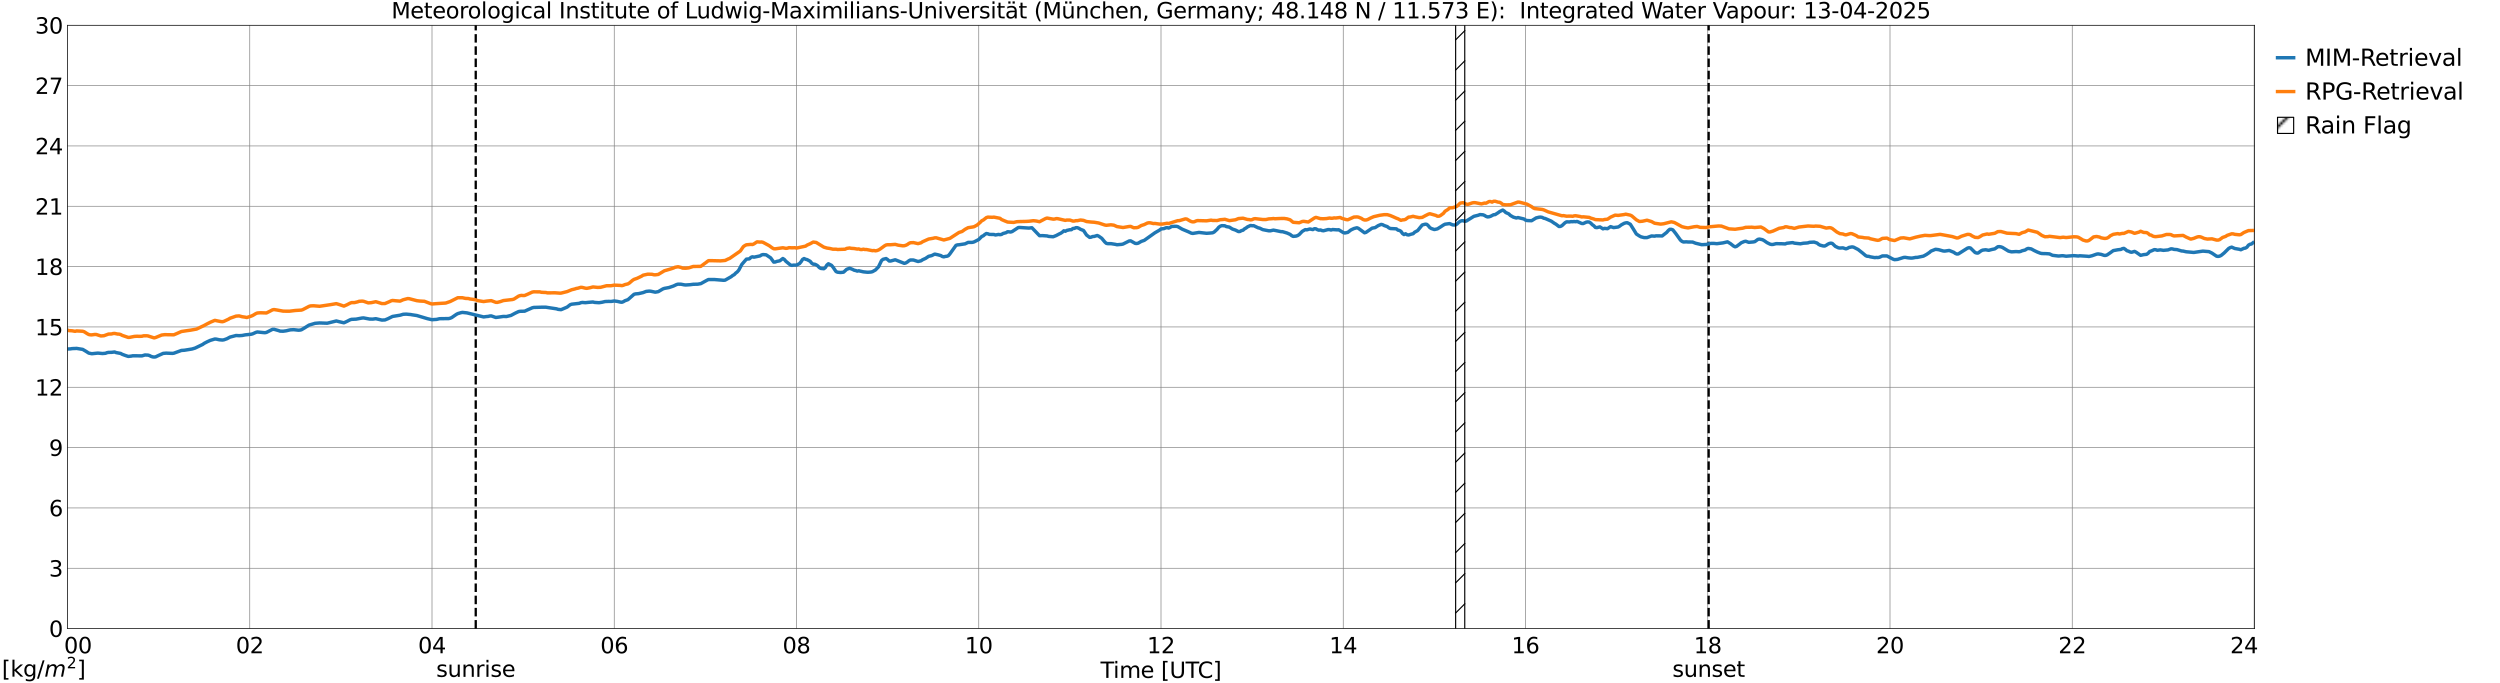 <?xml version="1.0" encoding="utf-8" standalone="no"?>
<!DOCTYPE svg PUBLIC "-//W3C//DTD SVG 1.1//EN"
  "http://www.w3.org/Graphics/SVG/1.1/DTD/svg11.dtd">
<svg xmlns:xlink="http://www.w3.org/1999/xlink" width="1085.4pt" height="296.64pt" viewBox="0 0 1085.4 296.64" xmlns="http://www.w3.org/2000/svg" version="1.1">
 <defs>
  <style type="text/css">*{stroke-linejoin: round; stroke-linecap: butt}</style>
 </defs>
 <g id="figure_1">
  <g id="patch_1">
   <path d="M 0 296.64 
L 1085.4 296.64 
L 1085.4 0 
L 0 0 
z
" style="fill: #ffffff"/>
  </g>
  <g id="axes_1">
   <g id="patch_2">
    <path d="M 29.306 272.909 
L 978.814 272.909 
L 978.814 10.976 
L 29.306 10.976 
z
" style="fill: #ffffff"/>
   </g>
   <g id="patch_3">
    <path d="M 978.814 272.909 
L 978.814 272.909 
L 978.814 10.976 
L 978.814 10.976 
z
" clip-path="url(#pf96dde75c7)" style="fill: #d3d3d3; stroke: #d3d3d3; stroke-linejoin: miter"/>
   </g>
   <g id="matplotlib.axis_1">
    <g id="xtick_1">
     <g id="line2d_1">
      <path d="M 29.306 272.909 
L 29.306 10.976 
" clip-path="url(#pf96dde75c7)" style="fill: none; stroke: #808080; stroke-width: 0.3; stroke-linecap: square"/>
     </g>
     <g id="line2d_2"/>
     <g id="text_1">
      <!--    00 -->
      <g transform="translate(18.733 283.627) scale(0.095 -0.095)">
       <defs>
        <path id="DejaVuSans-20" transform="scale(0.016)"/>
        <path id="DejaVuSans-30" d="M 2034 4250 
Q 1547 4250 1301 3770 
Q 1056 3291 1056 2328 
Q 1056 1369 1301 889 
Q 1547 409 2034 409 
Q 2525 409 2770 889 
Q 3016 1369 3016 2328 
Q 3016 3291 2770 3770 
Q 2525 4250 2034 4250 
z
M 2034 4750 
Q 2819 4750 3233 4129 
Q 3647 3509 3647 2328 
Q 3647 1150 3233 529 
Q 2819 -91 2034 -91 
Q 1250 -91 836 529 
Q 422 1150 422 2328 
Q 422 3509 836 4129 
Q 1250 4750 2034 4750 
z
" transform="scale(0.016)"/>
       </defs>
       <use xlink:href="#DejaVuSans-20"/>
       <use xlink:href="#DejaVuSans-20" transform="translate(31.787 0)"/>
       <use xlink:href="#DejaVuSans-20" transform="translate(63.574 0)"/>
       <use xlink:href="#DejaVuSans-30" transform="translate(95.361 0)"/>
       <use xlink:href="#DejaVuSans-30" transform="translate(158.984 0)"/>
      </g>
     </g>
    </g>
    <g id="xtick_2">
     <g id="line2d_3">
      <path d="M 108.431 272.909 
L 108.431 10.976 
" clip-path="url(#pf96dde75c7)" style="fill: none; stroke: #808080; stroke-width: 0.3; stroke-linecap: square"/>
     </g>
     <g id="line2d_4"/>
     <g id="text_2">
      <!-- 02 -->
      <g transform="translate(102.387 283.627) scale(0.095 -0.095)">
       <defs>
        <path id="DejaVuSans-32" d="M 1228 531 
L 3431 531 
L 3431 0 
L 469 0 
L 469 531 
Q 828 903 1448 1529 
Q 2069 2156 2228 2338 
Q 2531 2678 2651 2914 
Q 2772 3150 2772 3378 
Q 2772 3750 2511 3984 
Q 2250 4219 1831 4219 
Q 1534 4219 1204 4116 
Q 875 4013 500 3803 
L 500 4441 
Q 881 4594 1212 4672 
Q 1544 4750 1819 4750 
Q 2544 4750 2975 4387 
Q 3406 4025 3406 3419 
Q 3406 3131 3298 2873 
Q 3191 2616 2906 2266 
Q 2828 2175 2409 1742 
Q 1991 1309 1228 531 
z
" transform="scale(0.016)"/>
       </defs>
       <use xlink:href="#DejaVuSans-30"/>
       <use xlink:href="#DejaVuSans-32" transform="translate(63.623 0)"/>
      </g>
     </g>
    </g>
    <g id="xtick_3">
     <g id="line2d_5">
      <path d="M 187.557 272.909 
L 187.557 10.976 
" clip-path="url(#pf96dde75c7)" style="fill: none; stroke: #808080; stroke-width: 0.3; stroke-linecap: square"/>
     </g>
     <g id="line2d_6"/>
     <g id="text_3">
      <!-- 04 -->
      <g transform="translate(181.513 283.627) scale(0.095 -0.095)">
       <defs>
        <path id="DejaVuSans-34" d="M 2419 4116 
L 825 1625 
L 2419 1625 
L 2419 4116 
z
M 2253 4666 
L 3047 4666 
L 3047 1625 
L 3713 1625 
L 3713 1100 
L 3047 1100 
L 3047 0 
L 2419 0 
L 2419 1100 
L 313 1100 
L 313 1709 
L 2253 4666 
z
" transform="scale(0.016)"/>
       </defs>
       <use xlink:href="#DejaVuSans-30"/>
       <use xlink:href="#DejaVuSans-34" transform="translate(63.623 0)"/>
      </g>
     </g>
    </g>
    <g id="xtick_4">
     <g id="line2d_7">
      <path d="M 266.683 272.909 
L 266.683 10.976 
" clip-path="url(#pf96dde75c7)" style="fill: none; stroke: #808080; stroke-width: 0.3; stroke-linecap: square"/>
     </g>
     <g id="line2d_8"/>
     <g id="text_4">
      <!-- 06 -->
      <g transform="translate(260.638 283.627) scale(0.095 -0.095)">
       <defs>
        <path id="DejaVuSans-36" d="M 2113 2584 
Q 1688 2584 1439 2293 
Q 1191 2003 1191 1497 
Q 1191 994 1439 701 
Q 1688 409 2113 409 
Q 2538 409 2786 701 
Q 3034 994 3034 1497 
Q 3034 2003 2786 2293 
Q 2538 2584 2113 2584 
z
M 3366 4563 
L 3366 3988 
Q 3128 4100 2886 4159 
Q 2644 4219 2406 4219 
Q 1781 4219 1451 3797 
Q 1122 3375 1075 2522 
Q 1259 2794 1537 2939 
Q 1816 3084 2150 3084 
Q 2853 3084 3261 2657 
Q 3669 2231 3669 1497 
Q 3669 778 3244 343 
Q 2819 -91 2113 -91 
Q 1303 -91 875 529 
Q 447 1150 447 2328 
Q 447 3434 972 4092 
Q 1497 4750 2381 4750 
Q 2619 4750 2861 4703 
Q 3103 4656 3366 4563 
z
" transform="scale(0.016)"/>
       </defs>
       <use xlink:href="#DejaVuSans-30"/>
       <use xlink:href="#DejaVuSans-36" transform="translate(63.623 0)"/>
      </g>
     </g>
    </g>
    <g id="xtick_5">
     <g id="line2d_9">
      <path d="M 345.808 272.909 
L 345.808 10.976 
" clip-path="url(#pf96dde75c7)" style="fill: none; stroke: #808080; stroke-width: 0.3; stroke-linecap: square"/>
     </g>
     <g id="line2d_10"/>
     <g id="text_5">
      <!-- 08 -->
      <g transform="translate(339.764 283.627) scale(0.095 -0.095)">
       <defs>
        <path id="DejaVuSans-38" d="M 2034 2216 
Q 1584 2216 1326 1975 
Q 1069 1734 1069 1313 
Q 1069 891 1326 650 
Q 1584 409 2034 409 
Q 2484 409 2743 651 
Q 3003 894 3003 1313 
Q 3003 1734 2745 1975 
Q 2488 2216 2034 2216 
z
M 1403 2484 
Q 997 2584 770 2862 
Q 544 3141 544 3541 
Q 544 4100 942 4425 
Q 1341 4750 2034 4750 
Q 2731 4750 3128 4425 
Q 3525 4100 3525 3541 
Q 3525 3141 3298 2862 
Q 3072 2584 2669 2484 
Q 3125 2378 3379 2068 
Q 3634 1759 3634 1313 
Q 3634 634 3220 271 
Q 2806 -91 2034 -91 
Q 1263 -91 848 271 
Q 434 634 434 1313 
Q 434 1759 690 2068 
Q 947 2378 1403 2484 
z
M 1172 3481 
Q 1172 3119 1398 2916 
Q 1625 2713 2034 2713 
Q 2441 2713 2670 2916 
Q 2900 3119 2900 3481 
Q 2900 3844 2670 4047 
Q 2441 4250 2034 4250 
Q 1625 4250 1398 4047 
Q 1172 3844 1172 3481 
z
" transform="scale(0.016)"/>
       </defs>
       <use xlink:href="#DejaVuSans-30"/>
       <use xlink:href="#DejaVuSans-38" transform="translate(63.623 0)"/>
      </g>
     </g>
    </g>
    <g id="xtick_6">
     <g id="line2d_11">
      <path d="M 424.934 272.909 
L 424.934 10.976 
" clip-path="url(#pf96dde75c7)" style="fill: none; stroke: #808080; stroke-width: 0.3; stroke-linecap: square"/>
     </g>
     <g id="line2d_12"/>
     <g id="text_6">
      <!-- 10 -->
      <g transform="translate(418.89 283.627) scale(0.095 -0.095)">
       <defs>
        <path id="DejaVuSans-31" d="M 794 531 
L 1825 531 
L 1825 4091 
L 703 3866 
L 703 4441 
L 1819 4666 
L 2450 4666 
L 2450 531 
L 3481 531 
L 3481 0 
L 794 0 
L 794 531 
z
" transform="scale(0.016)"/>
       </defs>
       <use xlink:href="#DejaVuSans-31"/>
       <use xlink:href="#DejaVuSans-30" transform="translate(63.623 0)"/>
      </g>
     </g>
    </g>
    <g id="xtick_7">
     <g id="line2d_13">
      <path d="M 504.06 272.909 
L 504.06 10.976 
" clip-path="url(#pf96dde75c7)" style="fill: none; stroke: #808080; stroke-width: 0.3; stroke-linecap: square"/>
     </g>
     <g id="line2d_14"/>
     <g id="text_7">
      <!-- 12 -->
      <g transform="translate(498.015 283.627) scale(0.095 -0.095)">
       <use xlink:href="#DejaVuSans-31"/>
       <use xlink:href="#DejaVuSans-32" transform="translate(63.623 0)"/>
      </g>
     </g>
    </g>
    <g id="xtick_8">
     <g id="line2d_15">
      <path d="M 583.185 272.909 
L 583.185 10.976 
" clip-path="url(#pf96dde75c7)" style="fill: none; stroke: #808080; stroke-width: 0.3; stroke-linecap: square"/>
     </g>
     <g id="line2d_16"/>
     <g id="text_8">
      <!-- 14 -->
      <g transform="translate(577.141 283.627) scale(0.095 -0.095)">
       <use xlink:href="#DejaVuSans-31"/>
       <use xlink:href="#DejaVuSans-34" transform="translate(63.623 0)"/>
      </g>
     </g>
    </g>
    <g id="xtick_9">
     <g id="line2d_17">
      <path d="M 662.311 272.909 
L 662.311 10.976 
" clip-path="url(#pf96dde75c7)" style="fill: none; stroke: #808080; stroke-width: 0.3; stroke-linecap: square"/>
     </g>
     <g id="line2d_18"/>
     <g id="text_9">
      <!-- 16 -->
      <g transform="translate(656.267 283.627) scale(0.095 -0.095)">
       <use xlink:href="#DejaVuSans-31"/>
       <use xlink:href="#DejaVuSans-36" transform="translate(63.623 0)"/>
      </g>
     </g>
    </g>
    <g id="xtick_10">
     <g id="line2d_19">
      <path d="M 741.437 272.909 
L 741.437 10.976 
" clip-path="url(#pf96dde75c7)" style="fill: none; stroke: #808080; stroke-width: 0.3; stroke-linecap: square"/>
     </g>
     <g id="line2d_20"/>
     <g id="text_10">
      <!-- 18 -->
      <g transform="translate(735.392 283.627) scale(0.095 -0.095)">
       <use xlink:href="#DejaVuSans-31"/>
       <use xlink:href="#DejaVuSans-38" transform="translate(63.623 0)"/>
      </g>
     </g>
    </g>
    <g id="xtick_11">
     <g id="line2d_21">
      <path d="M 820.562 272.909 
L 820.562 10.976 
" clip-path="url(#pf96dde75c7)" style="fill: none; stroke: #808080; stroke-width: 0.3; stroke-linecap: square"/>
     </g>
     <g id="line2d_22"/>
     <g id="text_11">
      <!-- 20 -->
      <g transform="translate(814.518 283.627) scale(0.095 -0.095)">
       <use xlink:href="#DejaVuSans-32"/>
       <use xlink:href="#DejaVuSans-30" transform="translate(63.623 0)"/>
      </g>
     </g>
    </g>
    <g id="xtick_12">
     <g id="line2d_23">
      <path d="M 899.688 272.909 
L 899.688 10.976 
" clip-path="url(#pf96dde75c7)" style="fill: none; stroke: #808080; stroke-width: 0.3; stroke-linecap: square"/>
     </g>
     <g id="line2d_24"/>
     <g id="text_12">
      <!-- 22 -->
      <g transform="translate(893.644 283.627) scale(0.095 -0.095)">
       <use xlink:href="#DejaVuSans-32"/>
       <use xlink:href="#DejaVuSans-32" transform="translate(63.623 0)"/>
      </g>
     </g>
    </g>
    <g id="xtick_13">
     <g id="line2d_25">
      <path d="M 978.814 272.909 
L 978.814 10.976 
" clip-path="url(#pf96dde75c7)" style="fill: none; stroke: #808080; stroke-width: 0.3; stroke-linecap: square"/>
     </g>
     <g id="line2d_26"/>
     <g id="text_13">
      <!-- 24    -->
      <g transform="translate(968.241 283.627) scale(0.095 -0.095)">
       <use xlink:href="#DejaVuSans-32"/>
       <use xlink:href="#DejaVuSans-34" transform="translate(63.623 0)"/>
       <use xlink:href="#DejaVuSans-20" transform="translate(127.246 0)"/>
       <use xlink:href="#DejaVuSans-20" transform="translate(159.033 0)"/>
       <use xlink:href="#DejaVuSans-20" transform="translate(190.82 0)"/>
      </g>
     </g>
    </g>
    <g id="text_14">
     <!-- Time [UTC] -->
     <g transform="translate(477.806 294.322) scale(0.095 -0.095)">
      <defs>
       <path id="DejaVuSans-54" d="M -19 4666 
L 3928 4666 
L 3928 4134 
L 2272 4134 
L 2272 0 
L 1638 0 
L 1638 4134 
L -19 4134 
L -19 4666 
z
" transform="scale(0.016)"/>
       <path id="DejaVuSans-69" d="M 603 3500 
L 1178 3500 
L 1178 0 
L 603 0 
L 603 3500 
z
M 603 4863 
L 1178 4863 
L 1178 4134 
L 603 4134 
L 603 4863 
z
" transform="scale(0.016)"/>
       <path id="DejaVuSans-6d" d="M 3328 2828 
Q 3544 3216 3844 3400 
Q 4144 3584 4550 3584 
Q 5097 3584 5394 3201 
Q 5691 2819 5691 2113 
L 5691 0 
L 5113 0 
L 5113 2094 
Q 5113 2597 4934 2840 
Q 4756 3084 4391 3084 
Q 3944 3084 3684 2787 
Q 3425 2491 3425 1978 
L 3425 0 
L 2847 0 
L 2847 2094 
Q 2847 2600 2669 2842 
Q 2491 3084 2119 3084 
Q 1678 3084 1418 2786 
Q 1159 2488 1159 1978 
L 1159 0 
L 581 0 
L 581 3500 
L 1159 3500 
L 1159 2956 
Q 1356 3278 1631 3431 
Q 1906 3584 2284 3584 
Q 2666 3584 2933 3390 
Q 3200 3197 3328 2828 
z
" transform="scale(0.016)"/>
       <path id="DejaVuSans-65" d="M 3597 1894 
L 3597 1613 
L 953 1613 
Q 991 1019 1311 708 
Q 1631 397 2203 397 
Q 2534 397 2845 478 
Q 3156 559 3463 722 
L 3463 178 
Q 3153 47 2828 -22 
Q 2503 -91 2169 -91 
Q 1331 -91 842 396 
Q 353 884 353 1716 
Q 353 2575 817 3079 
Q 1281 3584 2069 3584 
Q 2775 3584 3186 3129 
Q 3597 2675 3597 1894 
z
M 3022 2063 
Q 3016 2534 2758 2815 
Q 2500 3097 2075 3097 
Q 1594 3097 1305 2825 
Q 1016 2553 972 2059 
L 3022 2063 
z
" transform="scale(0.016)"/>
       <path id="DejaVuSans-5b" d="M 550 4863 
L 1875 4863 
L 1875 4416 
L 1125 4416 
L 1125 -397 
L 1875 -397 
L 1875 -844 
L 550 -844 
L 550 4863 
z
" transform="scale(0.016)"/>
       <path id="DejaVuSans-55" d="M 556 4666 
L 1191 4666 
L 1191 1831 
Q 1191 1081 1462 751 
Q 1734 422 2344 422 
Q 2950 422 3222 751 
Q 3494 1081 3494 1831 
L 3494 4666 
L 4128 4666 
L 4128 1753 
Q 4128 841 3676 375 
Q 3225 -91 2344 -91 
Q 1459 -91 1007 375 
Q 556 841 556 1753 
L 556 4666 
z
" transform="scale(0.016)"/>
       <path id="DejaVuSans-43" d="M 4122 4306 
L 4122 3641 
Q 3803 3938 3442 4084 
Q 3081 4231 2675 4231 
Q 1875 4231 1450 3742 
Q 1025 3253 1025 2328 
Q 1025 1406 1450 917 
Q 1875 428 2675 428 
Q 3081 428 3442 575 
Q 3803 722 4122 1019 
L 4122 359 
Q 3791 134 3420 21 
Q 3050 -91 2638 -91 
Q 1578 -91 968 557 
Q 359 1206 359 2328 
Q 359 3453 968 4101 
Q 1578 4750 2638 4750 
Q 3056 4750 3426 4639 
Q 3797 4528 4122 4306 
z
" transform="scale(0.016)"/>
       <path id="DejaVuSans-5d" d="M 1947 4863 
L 1947 -844 
L 622 -844 
L 622 -397 
L 1369 -397 
L 1369 4416 
L 622 4416 
L 622 4863 
L 1947 4863 
z
" transform="scale(0.016)"/>
      </defs>
      <use xlink:href="#DejaVuSans-54"/>
      <use xlink:href="#DejaVuSans-69" transform="translate(57.959 0)"/>
      <use xlink:href="#DejaVuSans-6d" transform="translate(85.742 0)"/>
      <use xlink:href="#DejaVuSans-65" transform="translate(183.154 0)"/>
      <use xlink:href="#DejaVuSans-20" transform="translate(244.678 0)"/>
      <use xlink:href="#DejaVuSans-5b" transform="translate(276.465 0)"/>
      <use xlink:href="#DejaVuSans-55" transform="translate(315.479 0)"/>
      <use xlink:href="#DejaVuSans-54" transform="translate(388.672 0)"/>
      <use xlink:href="#DejaVuSans-43" transform="translate(443.881 0)"/>
      <use xlink:href="#DejaVuSans-5d" transform="translate(513.705 0)"/>
     </g>
    </g>
   </g>
   <g id="matplotlib.axis_2">
    <g id="ytick_1">
     <g id="line2d_27">
      <path d="M 29.306 272.909 
L 978.814 272.909 
" clip-path="url(#pf96dde75c7)" style="fill: none; stroke: #808080; stroke-width: 0.3; stroke-linecap: square"/>
     </g>
     <g id="line2d_28"/>
     <g id="text_15">
      <!-- 0 -->
      <g transform="translate(21.261 276.518) scale(0.095 -0.095)">
       <use xlink:href="#DejaVuSans-30"/>
      </g>
     </g>
    </g>
    <g id="ytick_2">
     <g id="line2d_29">
      <path d="M 29.306 246.715 
L 978.814 246.715 
" clip-path="url(#pf96dde75c7)" style="fill: none; stroke: #808080; stroke-width: 0.3; stroke-linecap: square"/>
     </g>
     <g id="line2d_30"/>
     <g id="text_16">
      <!-- 3 -->
      <g transform="translate(21.261 250.325) scale(0.095 -0.095)">
       <defs>
        <path id="DejaVuSans-33" d="M 2597 2516 
Q 3050 2419 3304 2112 
Q 3559 1806 3559 1356 
Q 3559 666 3084 287 
Q 2609 -91 1734 -91 
Q 1441 -91 1130 -33 
Q 819 25 488 141 
L 488 750 
Q 750 597 1062 519 
Q 1375 441 1716 441 
Q 2309 441 2620 675 
Q 2931 909 2931 1356 
Q 2931 1769 2642 2001 
Q 2353 2234 1838 2234 
L 1294 2234 
L 1294 2753 
L 1863 2753 
Q 2328 2753 2575 2939 
Q 2822 3125 2822 3475 
Q 2822 3834 2567 4026 
Q 2313 4219 1838 4219 
Q 1578 4219 1281 4162 
Q 984 4106 628 3988 
L 628 4550 
Q 988 4650 1302 4700 
Q 1616 4750 1894 4750 
Q 2613 4750 3031 4423 
Q 3450 4097 3450 3541 
Q 3450 3153 3228 2886 
Q 3006 2619 2597 2516 
z
" transform="scale(0.016)"/>
       </defs>
       <use xlink:href="#DejaVuSans-33"/>
      </g>
     </g>
    </g>
    <g id="ytick_3">
     <g id="line2d_31">
      <path d="M 29.306 220.522 
L 978.814 220.522 
" clip-path="url(#pf96dde75c7)" style="fill: none; stroke: #808080; stroke-width: 0.3; stroke-linecap: square"/>
     </g>
     <g id="line2d_32"/>
     <g id="text_17">
      <!-- 6 -->
      <g transform="translate(21.261 224.131) scale(0.095 -0.095)">
       <use xlink:href="#DejaVuSans-36"/>
      </g>
     </g>
    </g>
    <g id="ytick_4">
     <g id="line2d_33">
      <path d="M 29.306 194.329 
L 978.814 194.329 
" clip-path="url(#pf96dde75c7)" style="fill: none; stroke: #808080; stroke-width: 0.3; stroke-linecap: square"/>
     </g>
     <g id="line2d_34"/>
     <g id="text_18">
      <!-- 9 -->
      <g transform="translate(21.261 197.938) scale(0.095 -0.095)">
       <defs>
        <path id="DejaVuSans-39" d="M 703 97 
L 703 672 
Q 941 559 1184 500 
Q 1428 441 1663 441 
Q 2288 441 2617 861 
Q 2947 1281 2994 2138 
Q 2813 1869 2534 1725 
Q 2256 1581 1919 1581 
Q 1219 1581 811 2004 
Q 403 2428 403 3163 
Q 403 3881 828 4315 
Q 1253 4750 1959 4750 
Q 2769 4750 3195 4129 
Q 3622 3509 3622 2328 
Q 3622 1225 3098 567 
Q 2575 -91 1691 -91 
Q 1453 -91 1209 -44 
Q 966 3 703 97 
z
M 1959 2075 
Q 2384 2075 2632 2365 
Q 2881 2656 2881 3163 
Q 2881 3666 2632 3958 
Q 2384 4250 1959 4250 
Q 1534 4250 1286 3958 
Q 1038 3666 1038 3163 
Q 1038 2656 1286 2365 
Q 1534 2075 1959 2075 
z
" transform="scale(0.016)"/>
       </defs>
       <use xlink:href="#DejaVuSans-39"/>
      </g>
     </g>
    </g>
    <g id="ytick_5">
     <g id="line2d_35">
      <path d="M 29.306 168.136 
L 978.814 168.136 
" clip-path="url(#pf96dde75c7)" style="fill: none; stroke: #808080; stroke-width: 0.3; stroke-linecap: square"/>
     </g>
     <g id="line2d_36"/>
     <g id="text_19">
      <!-- 12 -->
      <g transform="translate(15.217 171.745) scale(0.095 -0.095)">
       <use xlink:href="#DejaVuSans-31"/>
       <use xlink:href="#DejaVuSans-32" transform="translate(63.623 0)"/>
      </g>
     </g>
    </g>
    <g id="ytick_6">
     <g id="line2d_37">
      <path d="M 29.306 141.942 
L 978.814 141.942 
" clip-path="url(#pf96dde75c7)" style="fill: none; stroke: #808080; stroke-width: 0.3; stroke-linecap: square"/>
     </g>
     <g id="line2d_38"/>
     <g id="text_20">
      <!-- 15 -->
      <g transform="translate(15.217 145.551) scale(0.095 -0.095)">
       <defs>
        <path id="DejaVuSans-35" d="M 691 4666 
L 3169 4666 
L 3169 4134 
L 1269 4134 
L 1269 2991 
Q 1406 3038 1543 3061 
Q 1681 3084 1819 3084 
Q 2600 3084 3056 2656 
Q 3513 2228 3513 1497 
Q 3513 744 3044 326 
Q 2575 -91 1722 -91 
Q 1428 -91 1123 -41 
Q 819 9 494 109 
L 494 744 
Q 775 591 1075 516 
Q 1375 441 1709 441 
Q 2250 441 2565 725 
Q 2881 1009 2881 1497 
Q 2881 1984 2565 2268 
Q 2250 2553 1709 2553 
Q 1456 2553 1204 2497 
Q 953 2441 691 2322 
L 691 4666 
z
" transform="scale(0.016)"/>
       </defs>
       <use xlink:href="#DejaVuSans-31"/>
       <use xlink:href="#DejaVuSans-35" transform="translate(63.623 0)"/>
      </g>
     </g>
    </g>
    <g id="ytick_7">
     <g id="line2d_39">
      <path d="M 29.306 115.749 
L 978.814 115.749 
" clip-path="url(#pf96dde75c7)" style="fill: none; stroke: #808080; stroke-width: 0.3; stroke-linecap: square"/>
     </g>
     <g id="line2d_40"/>
     <g id="text_21">
      <!-- 18 -->
      <g transform="translate(15.217 119.358) scale(0.095 -0.095)">
       <use xlink:href="#DejaVuSans-31"/>
       <use xlink:href="#DejaVuSans-38" transform="translate(63.623 0)"/>
      </g>
     </g>
    </g>
    <g id="ytick_8">
     <g id="line2d_41">
      <path d="M 29.306 89.556 
L 978.814 89.556 
" clip-path="url(#pf96dde75c7)" style="fill: none; stroke: #808080; stroke-width: 0.3; stroke-linecap: square"/>
     </g>
     <g id="line2d_42"/>
     <g id="text_22">
      <!-- 21 -->
      <g transform="translate(15.217 93.165) scale(0.095 -0.095)">
       <use xlink:href="#DejaVuSans-32"/>
       <use xlink:href="#DejaVuSans-31" transform="translate(63.623 0)"/>
      </g>
     </g>
    </g>
    <g id="ytick_9">
     <g id="line2d_43">
      <path d="M 29.306 63.362 
L 978.814 63.362 
" clip-path="url(#pf96dde75c7)" style="fill: none; stroke: #808080; stroke-width: 0.3; stroke-linecap: square"/>
     </g>
     <g id="line2d_44"/>
     <g id="text_23">
      <!-- 24 -->
      <g transform="translate(15.217 66.972) scale(0.095 -0.095)">
       <use xlink:href="#DejaVuSans-32"/>
       <use xlink:href="#DejaVuSans-34" transform="translate(63.623 0)"/>
      </g>
     </g>
    </g>
    <g id="ytick_10">
     <g id="line2d_45">
      <path d="M 29.306 37.169 
L 978.814 37.169 
" clip-path="url(#pf96dde75c7)" style="fill: none; stroke: #808080; stroke-width: 0.3; stroke-linecap: square"/>
     </g>
     <g id="line2d_46"/>
     <g id="text_24">
      <!-- 27 -->
      <g transform="translate(15.217 40.778) scale(0.095 -0.095)">
       <defs>
        <path id="DejaVuSans-37" d="M 525 4666 
L 3525 4666 
L 3525 4397 
L 1831 0 
L 1172 0 
L 2766 4134 
L 525 4134 
L 525 4666 
z
" transform="scale(0.016)"/>
       </defs>
       <use xlink:href="#DejaVuSans-32"/>
       <use xlink:href="#DejaVuSans-37" transform="translate(63.623 0)"/>
      </g>
     </g>
    </g>
    <g id="ytick_11">
     <g id="line2d_47">
      <path d="M 29.306 10.976 
L 978.814 10.976 
" clip-path="url(#pf96dde75c7)" style="fill: none; stroke: #808080; stroke-width: 0.3; stroke-linecap: square"/>
     </g>
     <g id="line2d_48"/>
     <g id="text_25">
      <!-- 30 -->
      <g transform="translate(15.217 14.585) scale(0.095 -0.095)">
       <use xlink:href="#DejaVuSans-33"/>
       <use xlink:href="#DejaVuSans-30" transform="translate(63.623 0)"/>
      </g>
     </g>
    </g>
   </g>
   <g id="line2d_49">
    <path d="M 206.547 272.909 
L 206.547 10.976 
" clip-path="url(#pf96dde75c7)" style="fill: none; stroke-dasharray: 3.7,1.6; stroke-dashoffset: 0; stroke: #000000"/>
   </g>
   <g id="line2d_50">
    <path d="M 741.832 272.909 
L 741.832 10.976 
" clip-path="url(#pf96dde75c7)" style="fill: none; stroke-dasharray: 3.7,1.6; stroke-dashoffset: 0; stroke: #000000"/>
   </g>
   <g id="line2d_51">
    <path d="M 29.306 151.525 
L 30.625 151.467 
L 31.284 151.349 
L 32.603 151.296 
L 33.262 151.264 
L 35.9 151.686 
L 37.218 152.46 
L 38.537 153.301 
L 39.856 153.571 
L 42.493 153.299 
L 44.472 153.486 
L 45.79 153.38 
L 46.45 153.121 
L 47.109 152.992 
L 48.428 152.976 
L 49.747 152.811 
L 50.406 153.075 
L 52.384 153.448 
L 53.043 153.824 
L 54.362 154.311 
L 55.681 154.744 
L 57 154.606 
L 57.659 154.462 
L 61.615 154.508 
L 62.934 154.119 
L 64.253 154.177 
L 64.912 154.374 
L 65.572 154.718 
L 66.231 154.933 
L 66.89 155.018 
L 67.55 154.941 
L 68.869 154.306 
L 70.847 153.427 
L 72.166 153.318 
L 74.803 153.426 
L 75.462 153.349 
L 78.759 152.148 
L 80.078 152.058 
L 83.375 151.523 
L 84.694 151.127 
L 87.991 149.545 
L 88.65 149.067 
L 89.969 148.379 
L 91.288 147.782 
L 93.266 147.188 
L 93.925 147.233 
L 95.244 147.517 
L 96.563 147.635 
L 97.222 147.533 
L 98.541 147.059 
L 99.86 146.348 
L 101.838 145.836 
L 102.497 145.658 
L 103.816 145.741 
L 105.135 145.649 
L 106.453 145.388 
L 109.091 145.102 
L 109.75 144.915 
L 111.069 144.312 
L 111.728 144.129 
L 114.366 144.398 
L 115.025 144.443 
L 115.685 144.316 
L 118.322 142.978 
L 118.982 142.966 
L 120.96 143.531 
L 121.619 143.763 
L 122.938 143.799 
L 124.257 143.62 
L 125.575 143.308 
L 126.235 143.192 
L 127.553 143.134 
L 129.532 143.358 
L 130.191 143.325 
L 130.85 143.177 
L 132.169 142.401 
L 134.147 141.159 
L 136.785 140.37 
L 138.763 140.211 
L 142.06 140.33 
L 144.038 139.841 
L 146.016 139.354 
L 147.335 139.685 
L 149.313 140.147 
L 150.632 139.537 
L 151.951 138.86 
L 152.61 138.648 
L 154.588 138.559 
L 157.226 138.064 
L 157.885 138.037 
L 160.523 138.53 
L 161.841 138.545 
L 163.16 138.364 
L 165.798 138.967 
L 167.116 138.91 
L 168.435 138.369 
L 170.413 137.389 
L 173.71 136.851 
L 175.029 136.451 
L 176.348 136.382 
L 178.326 136.562 
L 178.985 136.69 
L 180.963 136.984 
L 185.579 138.36 
L 187.557 138.808 
L 188.876 138.703 
L 189.535 138.673 
L 190.854 138.369 
L 194.81 138.313 
L 195.47 138.151 
L 196.129 137.872 
L 198.107 136.502 
L 198.767 136.151 
L 200.085 135.766 
L 200.745 135.634 
L 202.723 135.837 
L 209.976 137.6 
L 211.295 137.418 
L 211.954 137.378 
L 212.614 137.2 
L 213.273 137.151 
L 215.251 137.832 
L 216.57 137.67 
L 218.548 137.379 
L 219.867 137.431 
L 221.845 136.949 
L 223.823 135.894 
L 225.142 135.28 
L 225.801 135.158 
L 227.779 135.107 
L 229.098 134.507 
L 230.417 133.935 
L 231.076 133.634 
L 231.736 133.479 
L 235.033 133.38 
L 237.011 133.377 
L 238.329 133.584 
L 241.626 134.08 
L 242.286 134.308 
L 243.604 134.445 
L 246.242 133.321 
L 247.561 132.284 
L 248.22 132.068 
L 251.517 131.694 
L 252.176 131.424 
L 252.836 131.31 
L 254.155 131.415 
L 255.473 131.271 
L 257.451 131.114 
L 258.111 131.293 
L 260.089 131.425 
L 261.408 131.22 
L 262.726 130.907 
L 264.045 130.863 
L 265.364 130.872 
L 266.683 130.672 
L 268.002 130.841 
L 269.32 131.148 
L 269.98 131.227 
L 270.639 130.984 
L 271.298 130.58 
L 272.617 130.098 
L 275.255 127.775 
L 275.914 127.599 
L 277.233 127.487 
L 279.211 127.029 
L 280.53 126.52 
L 281.849 126.382 
L 282.508 126.43 
L 284.486 126.853 
L 285.805 126.614 
L 287.783 125.444 
L 288.442 125.207 
L 290.42 124.848 
L 292.399 124.176 
L 293.717 123.551 
L 294.377 123.369 
L 295.696 123.399 
L 297.014 123.657 
L 297.674 123.727 
L 299.652 123.604 
L 300.971 123.423 
L 302.949 123.374 
L 304.267 123.144 
L 306.905 121.687 
L 307.564 121.368 
L 310.202 121.365 
L 314.158 121.694 
L 314.818 121.63 
L 317.455 120.132 
L 318.114 119.597 
L 318.774 119.245 
L 319.433 118.548 
L 320.093 118.051 
L 320.752 117.281 
L 322.071 114.804 
L 324.049 112.512 
L 325.368 112.382 
L 326.027 111.746 
L 326.686 111.481 
L 327.346 111.659 
L 329.983 111.103 
L 330.643 110.678 
L 331.302 110.522 
L 332.621 110.634 
L 334.599 111.958 
L 335.918 113.793 
L 336.577 113.752 
L 337.236 113.501 
L 338.555 113.232 
L 339.874 112.241 
L 340.533 112.654 
L 341.193 113.433 
L 343.171 115.055 
L 343.83 115.226 
L 344.49 115.098 
L 345.808 115.095 
L 347.127 114.435 
L 347.787 113.644 
L 348.446 112.624 
L 349.105 112.254 
L 349.765 112.568 
L 350.424 112.722 
L 351.743 113.432 
L 352.402 114.248 
L 353.062 114.706 
L 353.721 114.706 
L 354.38 114.994 
L 355.04 115.443 
L 355.699 116.146 
L 356.359 116.538 
L 357.677 116.669 
L 358.337 116.161 
L 358.996 115.086 
L 359.655 114.519 
L 360.974 115.171 
L 361.634 115.941 
L 362.952 117.878 
L 363.612 118.174 
L 364.93 118.312 
L 366.249 118.167 
L 367.568 116.947 
L 368.887 116.453 
L 370.206 116.983 
L 370.865 117.327 
L 371.524 117.46 
L 372.184 117.711 
L 372.843 117.563 
L 374.821 118.017 
L 376.14 118.154 
L 376.799 118.203 
L 378.118 118.109 
L 378.777 117.949 
L 380.096 117.204 
L 381.415 115.841 
L 382.734 113.118 
L 383.393 112.575 
L 384.712 112.253 
L 385.371 112.705 
L 386.031 113.309 
L 386.69 113.321 
L 388.668 112.782 
L 392.624 114.346 
L 393.284 114.14 
L 393.943 113.748 
L 394.603 113.212 
L 395.262 112.867 
L 396.581 112.894 
L 398.559 113.532 
L 399.878 113.228 
L 400.537 112.776 
L 401.856 112.177 
L 403.175 111.29 
L 404.493 110.976 
L 405.812 110.318 
L 407.131 110.595 
L 408.45 110.959 
L 409.109 111.355 
L 409.768 111.509 
L 410.428 111.327 
L 411.087 111.266 
L 411.746 111.008 
L 412.406 110.228 
L 415.043 106.525 
L 415.703 106.314 
L 416.362 106.268 
L 419 105.867 
L 420.318 105.237 
L 421.637 105.252 
L 422.297 105.204 
L 422.956 105.001 
L 424.934 103.984 
L 426.253 102.66 
L 426.912 102.37 
L 427.572 101.801 
L 428.231 101.393 
L 428.89 101.502 
L 429.55 101.771 
L 431.528 101.81 
L 432.187 102.02 
L 433.506 101.784 
L 434.165 101.883 
L 434.825 101.779 
L 435.484 101.371 
L 436.803 101.024 
L 437.462 100.596 
L 438.781 100.736 
L 439.44 100.529 
L 442.078 98.803 
L 442.737 98.757 
L 446.694 99.022 
L 448.012 98.879 
L 451.309 102.32 
L 452.628 102.298 
L 454.606 102.433 
L 455.266 102.636 
L 457.244 102.787 
L 458.563 102.261 
L 459.881 101.563 
L 460.541 101.254 
L 461.2 100.816 
L 461.859 100.205 
L 462.519 100.407 
L 463.178 100.038 
L 464.497 99.739 
L 465.156 99.735 
L 465.816 99.19 
L 466.475 99.149 
L 467.134 98.842 
L 467.794 98.87 
L 468.453 99.138 
L 469.113 99.553 
L 470.431 100.076 
L 471.75 102.057 
L 473.069 103.06 
L 473.728 102.964 
L 474.388 102.684 
L 475.047 102.651 
L 476.366 102.244 
L 477.025 102.538 
L 478.344 103.467 
L 479.663 105.062 
L 480.322 105.657 
L 480.981 105.787 
L 482.3 105.779 
L 484.278 106.091 
L 484.938 106.257 
L 486.916 106.095 
L 487.575 105.952 
L 490.213 104.63 
L 490.872 104.557 
L 492.85 105.661 
L 493.51 105.718 
L 494.169 105.574 
L 495.488 104.809 
L 496.807 104.349 
L 501.422 101.062 
L 503.4 99.927 
L 504.06 99.408 
L 505.379 99.24 
L 506.038 98.951 
L 506.697 98.815 
L 507.357 99.021 
L 508.016 98.738 
L 508.675 98.306 
L 510.654 98.249 
L 511.313 98.378 
L 513.291 99.512 
L 515.929 100.62 
L 517.247 101.24 
L 517.907 101.339 
L 520.544 100.91 
L 523.841 101.287 
L 525.16 101.196 
L 526.479 101.069 
L 527.138 100.737 
L 528.457 99.518 
L 529.116 98.69 
L 529.776 98.216 
L 530.435 97.97 
L 531.754 98.023 
L 532.413 98.369 
L 533.732 98.607 
L 535.051 99.436 
L 536.369 99.882 
L 537.688 100.546 
L 538.348 100.494 
L 539.007 100.112 
L 539.666 99.956 
L 540.326 99.353 
L 540.985 98.99 
L 541.644 98.486 
L 542.963 97.884 
L 543.623 98.013 
L 544.282 97.975 
L 546.26 98.918 
L 546.919 99.053 
L 548.238 99.695 
L 550.876 100.209 
L 551.535 100.206 
L 552.854 99.906 
L 554.173 100.159 
L 556.151 100.572 
L 556.81 100.581 
L 558.788 101.172 
L 560.107 101.761 
L 560.766 102.284 
L 561.426 102.631 
L 562.745 102.496 
L 563.404 102.256 
L 564.063 101.825 
L 565.382 100.448 
L 566.701 99.688 
L 567.36 99.788 
L 568.679 99.414 
L 569.998 99.678 
L 570.657 99.293 
L 571.317 99.341 
L 571.976 99.726 
L 572.635 99.934 
L 573.295 99.827 
L 573.954 100.102 
L 574.613 100.186 
L 576.592 99.663 
L 577.251 99.692 
L 577.91 99.877 
L 578.57 99.656 
L 580.548 99.795 
L 581.207 99.738 
L 583.185 100.968 
L 583.845 101.162 
L 585.164 100.888 
L 586.482 99.853 
L 587.801 99.228 
L 589.12 98.884 
L 589.779 99.141 
L 592.417 101.066 
L 593.076 100.874 
L 595.714 99.054 
L 597.032 98.813 
L 598.351 97.963 
L 599.67 97.414 
L 600.329 97.577 
L 600.989 97.934 
L 602.307 98.384 
L 602.967 98.921 
L 603.626 99.216 
L 606.264 99.351 
L 606.923 99.918 
L 607.582 100.047 
L 608.242 100.438 
L 608.901 101.358 
L 609.561 101.835 
L 610.22 101.492 
L 610.879 101.908 
L 611.539 102.028 
L 612.858 101.619 
L 613.517 101.476 
L 614.176 100.82 
L 615.495 100.105 
L 617.473 97.676 
L 618.792 97.334 
L 619.451 97.394 
L 620.111 97.994 
L 620.77 98.821 
L 621.429 99.214 
L 622.748 99.662 
L 624.067 99.365 
L 625.386 98.548 
L 626.705 97.683 
L 627.364 97.346 
L 629.342 97.071 
L 630.661 97.623 
L 631.32 97.686 
L 631.98 97.634 
L 632.639 97.187 
L 633.298 96.54 
L 633.958 96.058 
L 634.617 95.844 
L 635.276 95.835 
L 635.936 96.083 
L 636.595 95.966 
L 639.892 93.922 
L 641.87 93.427 
L 642.53 93.155 
L 643.848 93.263 
L 644.508 93.518 
L 645.167 93.938 
L 645.827 94.18 
L 646.486 94.109 
L 647.145 93.913 
L 648.464 93.228 
L 649.123 93.181 
L 650.442 92.346 
L 651.102 91.853 
L 652.42 91.199 
L 653.08 91.621 
L 653.739 92.27 
L 655.058 92.86 
L 655.717 93.521 
L 657.036 94.274 
L 658.355 94.652 
L 659.014 94.453 
L 661.652 95.075 
L 662.311 95.547 
L 662.97 95.744 
L 664.949 95.834 
L 666.927 94.611 
L 668.246 94.298 
L 668.905 94.265 
L 669.564 94.384 
L 670.224 94.736 
L 670.883 94.869 
L 673.521 96.024 
L 674.839 96.941 
L 675.499 97.314 
L 676.817 98.328 
L 677.477 98.306 
L 678.136 97.966 
L 679.455 96.725 
L 680.114 96.326 
L 681.433 96.349 
L 682.092 96.225 
L 682.752 96.262 
L 683.411 96.186 
L 684.071 96.265 
L 684.73 96.139 
L 686.708 97.022 
L 687.368 97.058 
L 688.686 96.453 
L 689.346 96.342 
L 690.005 96.422 
L 690.664 96.877 
L 691.324 97.562 
L 691.983 98.018 
L 692.643 98.738 
L 693.302 98.829 
L 694.621 98.509 
L 695.939 99.357 
L 696.599 99.141 
L 697.918 99.28 
L 699.236 98.396 
L 700.555 98.811 
L 702.533 98.558 
L 703.193 98.18 
L 703.852 97.665 
L 705.171 96.945 
L 705.83 96.76 
L 706.49 96.691 
L 707.808 97.349 
L 709.127 99.43 
L 710.446 101.594 
L 711.765 102.455 
L 712.424 102.808 
L 713.743 103.146 
L 715.062 103.159 
L 717.04 102.441 
L 718.358 102.542 
L 719.018 102.385 
L 721.655 102.435 
L 723.633 100.877 
L 724.293 100.099 
L 724.952 99.559 
L 725.612 99.568 
L 726.271 99.787 
L 727.59 101.451 
L 729.568 104.224 
L 730.227 104.78 
L 730.887 105.061 
L 732.205 104.99 
L 732.865 105.068 
L 734.843 105.086 
L 736.162 105.601 
L 738.799 106.228 
L 740.777 106.135 
L 742.756 105.688 
L 744.074 105.671 
L 745.393 105.797 
L 748.031 105.457 
L 750.009 104.994 
L 751.327 105.791 
L 752.646 106.833 
L 753.306 107.147 
L 753.965 106.959 
L 755.284 105.968 
L 755.943 105.423 
L 757.262 104.865 
L 757.921 104.737 
L 759.24 105.212 
L 761.218 105.042 
L 761.878 104.903 
L 763.196 103.94 
L 763.856 103.795 
L 765.174 104.06 
L 765.834 104.414 
L 767.153 105.335 
L 768.471 105.992 
L 769.131 106.142 
L 769.79 106.12 
L 771.109 105.787 
L 773.746 105.831 
L 775.065 105.905 
L 775.725 105.621 
L 777.703 105.388 
L 778.362 105.334 
L 779.021 105.568 
L 781.659 105.85 
L 782.978 105.594 
L 784.296 105.516 
L 784.956 105.441 
L 785.615 105.21 
L 787.593 105.103 
L 788.912 105.531 
L 789.572 106.082 
L 790.231 106.443 
L 791.55 106.78 
L 792.209 106.821 
L 792.868 106.495 
L 793.528 106.04 
L 794.187 105.722 
L 794.847 105.561 
L 795.506 105.696 
L 796.825 106.955 
L 798.143 107.59 
L 798.803 107.69 
L 800.122 107.614 
L 801.44 108.045 
L 802.1 107.818 
L 802.759 107.438 
L 804.078 107.188 
L 804.737 107.302 
L 806.715 108.318 
L 808.694 109.88 
L 810.012 110.995 
L 810.672 111.272 
L 811.331 111.287 
L 811.99 111.511 
L 813.969 111.852 
L 814.628 111.774 
L 815.287 111.821 
L 815.947 111.712 
L 817.265 111.116 
L 819.244 111.125 
L 821.881 112.512 
L 822.541 112.737 
L 823.859 112.608 
L 826.497 111.776 
L 827.156 111.729 
L 828.475 111.943 
L 829.794 112.062 
L 830.453 112 
L 831.772 111.745 
L 832.431 111.745 
L 835.069 111.203 
L 836.388 110.488 
L 837.706 109.597 
L 838.366 109.012 
L 840.344 108.228 
L 841.663 108.4 
L 843.641 108.961 
L 844.3 109.02 
L 846.278 108.733 
L 848.256 109.535 
L 848.916 110.018 
L 849.575 110.286 
L 850.235 110.239 
L 854.191 107.735 
L 854.85 107.555 
L 855.51 107.672 
L 857.488 109.621 
L 858.147 109.856 
L 858.806 109.866 
L 860.125 108.895 
L 860.785 108.591 
L 862.103 108.439 
L 863.422 108.683 
L 864.741 108.324 
L 866.06 108.047 
L 867.378 107.123 
L 868.038 107.072 
L 868.697 107.184 
L 869.357 107.409 
L 871.994 109.019 
L 873.313 109.344 
L 875.291 109.216 
L 876.61 109.304 
L 877.269 109.167 
L 877.929 108.868 
L 879.247 108.546 
L 879.907 108.082 
L 880.566 107.847 
L 881.885 108.071 
L 883.204 108.794 
L 884.522 109.423 
L 885.841 109.935 
L 886.5 110.075 
L 888.479 110.124 
L 889.797 110.224 
L 891.116 110.849 
L 893.754 111.165 
L 895.072 111.039 
L 895.732 111.036 
L 897.051 111.24 
L 898.369 111.129 
L 900.347 110.989 
L 902.326 111.148 
L 902.985 111.049 
L 904.304 111.136 
L 906.282 111.263 
L 906.941 111.349 
L 908.26 111.041 
L 910.238 110.346 
L 910.898 110.235 
L 912.216 110.437 
L 913.535 110.876 
L 914.194 110.889 
L 914.854 110.654 
L 916.173 109.756 
L 917.491 108.805 
L 919.469 108.441 
L 920.788 108.292 
L 921.448 107.957 
L 922.107 107.841 
L 922.766 108.276 
L 923.426 108.856 
L 924.085 109.045 
L 924.745 109.362 
L 925.404 109.537 
L 926.723 109.146 
L 927.382 109.474 
L 929.36 110.858 
L 930.679 110.553 
L 931.998 110.412 
L 932.657 109.943 
L 933.316 109.176 
L 933.976 108.971 
L 935.295 108.386 
L 935.954 108.429 
L 936.613 108.657 
L 937.932 108.485 
L 939.251 108.687 
L 940.57 108.566 
L 941.229 108.511 
L 942.548 108.027 
L 943.207 108.078 
L 943.867 108.273 
L 945.185 108.372 
L 947.163 108.963 
L 947.823 109.004 
L 949.142 109.306 
L 952.438 109.603 
L 956.395 109.028 
L 959.032 109.244 
L 960.351 109.891 
L 962.329 111.227 
L 962.989 111.323 
L 963.648 111.217 
L 964.307 110.913 
L 965.626 109.836 
L 967.604 107.869 
L 968.264 107.506 
L 968.923 107.299 
L 970.242 107.884 
L 972.22 108.226 
L 972.879 108.434 
L 974.198 107.815 
L 974.857 107.713 
L 975.517 107.335 
L 976.176 106.454 
L 976.836 106.058 
L 977.495 105.939 
L 978.154 105.403 
L 978.154 105.403 
" clip-path="url(#pf96dde75c7)" style="fill: none; stroke: #1f77b4; stroke-width: 1.5; stroke-linecap: square"/>
   </g>
   <g id="line2d_52">
    <path d="M 29.306 143.324 
L 29.965 143.535 
L 31.284 143.616 
L 32.603 143.849 
L 33.262 143.674 
L 35.9 143.818 
L 36.559 144.033 
L 37.878 144.876 
L 38.537 145.231 
L 39.197 145.369 
L 39.856 145.382 
L 41.175 145.211 
L 41.834 145.234 
L 43.153 145.66 
L 43.812 145.857 
L 45.131 145.758 
L 47.109 145.038 
L 48.428 144.992 
L 49.087 144.81 
L 49.747 144.756 
L 51.065 145.031 
L 51.725 145.058 
L 52.384 145.242 
L 53.043 145.607 
L 55.681 146.503 
L 56.34 146.458 
L 58.319 146.058 
L 59.637 145.977 
L 60.297 146.032 
L 61.615 145.997 
L 62.275 145.805 
L 63.594 145.774 
L 64.253 145.852 
L 66.89 146.703 
L 67.55 146.544 
L 70.187 145.459 
L 71.506 145.292 
L 72.825 145.32 
L 75.462 145.363 
L 76.781 144.802 
L 78.759 143.927 
L 81.397 143.528 
L 82.716 143.351 
L 85.353 142.866 
L 88.65 141.302 
L 89.969 140.585 
L 91.288 139.916 
L 93.266 139.088 
L 94.584 139.357 
L 95.903 139.612 
L 96.563 139.679 
L 97.222 139.511 
L 99.2 138.583 
L 99.86 138.164 
L 101.838 137.476 
L 102.497 137.243 
L 103.816 137.156 
L 105.135 137.51 
L 106.453 137.7 
L 107.113 137.861 
L 109.091 137.237 
L 109.75 136.948 
L 111.069 136.156 
L 111.728 135.891 
L 113.047 135.789 
L 115.685 135.874 
L 117.003 135.216 
L 118.322 134.518 
L 118.982 134.396 
L 120.3 134.604 
L 122.938 135.085 
L 125.575 135.123 
L 128.213 134.8 
L 130.85 134.632 
L 131.51 134.401 
L 134.147 133.025 
L 134.807 132.816 
L 136.125 132.754 
L 138.763 132.973 
L 143.379 132.283 
L 146.016 131.832 
L 147.335 132.234 
L 149.313 132.9 
L 150.632 132.328 
L 151.951 131.634 
L 152.61 131.388 
L 153.929 131.367 
L 155.247 131.061 
L 155.907 130.818 
L 157.226 130.723 
L 157.885 130.815 
L 159.863 131.502 
L 161.182 131.404 
L 163.16 130.988 
L 165.798 131.8 
L 167.116 131.795 
L 169.094 130.959 
L 169.754 130.635 
L 170.413 130.452 
L 172.391 130.635 
L 173.71 130.738 
L 175.029 130.144 
L 177.007 129.625 
L 177.666 129.674 
L 180.963 130.543 
L 182.282 130.703 
L 184.26 130.807 
L 186.898 131.81 
L 187.557 131.977 
L 188.876 131.866 
L 191.513 131.692 
L 193.492 131.578 
L 195.47 130.901 
L 198.767 129.25 
L 200.745 129.263 
L 202.063 129.551 
L 203.382 129.61 
L 204.042 129.811 
L 205.36 129.969 
L 206.679 130.22 
L 207.339 130.509 
L 209.317 130.827 
L 209.976 130.922 
L 211.295 130.723 
L 213.273 130.519 
L 215.251 131.255 
L 215.91 131.283 
L 217.229 130.949 
L 218.548 130.492 
L 222.504 130.037 
L 223.164 129.834 
L 225.142 128.564 
L 225.801 128.34 
L 226.461 128.242 
L 227.12 128.322 
L 227.779 128.288 
L 229.098 127.735 
L 231.076 126.817 
L 231.736 126.696 
L 234.373 126.716 
L 235.033 126.902 
L 237.011 126.994 
L 237.67 127.157 
L 240.967 127.123 
L 242.945 127.266 
L 243.604 127.253 
L 246.242 126.595 
L 248.22 125.783 
L 249.539 125.471 
L 250.198 125.238 
L 250.858 125.133 
L 252.176 124.737 
L 252.836 124.794 
L 254.155 125.125 
L 254.814 125.181 
L 256.133 124.926 
L 257.451 124.58 
L 259.43 124.782 
L 260.748 124.736 
L 263.386 124.044 
L 264.705 124.062 
L 265.364 124.04 
L 266.683 123.793 
L 269.32 123.911 
L 269.98 124.019 
L 270.639 123.855 
L 271.298 123.565 
L 272.617 123.259 
L 273.277 122.86 
L 274.595 121.724 
L 275.255 121.303 
L 276.573 120.848 
L 278.552 119.908 
L 279.211 119.476 
L 281.189 119.045 
L 282.508 119.064 
L 283.167 119.099 
L 283.827 119.289 
L 284.486 119.322 
L 285.805 119.148 
L 288.442 117.564 
L 291.08 116.801 
L 292.399 116.365 
L 293.058 116.045 
L 294.377 115.81 
L 295.696 116.118 
L 296.355 116.407 
L 297.674 116.462 
L 298.992 116.311 
L 300.971 115.686 
L 303.608 115.664 
L 304.267 115.641 
L 307.564 113.181 
L 308.883 113.167 
L 312.839 113.26 
L 314.818 113.079 
L 316.136 112.442 
L 316.796 112.187 
L 321.411 108.986 
L 322.73 107.083 
L 323.39 106.613 
L 324.049 106.285 
L 326.027 106.099 
L 326.686 106.173 
L 327.346 105.883 
L 328.665 104.996 
L 329.983 105.101 
L 330.643 105.057 
L 331.302 105.225 
L 333.94 106.65 
L 335.258 107.618 
L 335.918 107.993 
L 336.577 108.033 
L 339.874 107.568 
L 341.193 107.822 
L 341.852 107.761 
L 342.512 107.528 
L 343.83 107.589 
L 345.149 107.558 
L 345.808 107.71 
L 349.765 106.857 
L 350.424 106.4 
L 351.743 105.821 
L 353.062 105.088 
L 354.38 105.271 
L 357.677 107.297 
L 358.996 107.692 
L 360.315 107.884 
L 361.634 108.199 
L 362.952 108.181 
L 363.612 108.314 
L 366.909 108.203 
L 367.568 107.861 
L 368.887 107.668 
L 369.546 107.815 
L 370.865 107.9 
L 372.184 108.138 
L 372.843 108.067 
L 373.502 108.32 
L 374.162 108.356 
L 374.821 108.183 
L 375.481 108.33 
L 376.14 108.32 
L 378.777 108.832 
L 379.437 108.764 
L 380.096 108.896 
L 380.756 108.78 
L 381.415 108.539 
L 382.074 108.159 
L 384.053 106.711 
L 384.712 106.358 
L 385.371 106.248 
L 386.69 106.251 
L 388.668 106.096 
L 389.987 106.452 
L 391.965 106.723 
L 392.624 106.683 
L 393.284 106.487 
L 393.943 106.165 
L 394.603 105.691 
L 395.262 105.386 
L 396.581 105.329 
L 398.559 105.776 
L 399.878 105.415 
L 400.537 104.964 
L 403.175 103.78 
L 405.153 103.447 
L 405.812 103.266 
L 406.471 103.249 
L 409.768 104.19 
L 412.406 103.491 
L 416.362 100.927 
L 417.681 100.504 
L 419 99.558 
L 420.318 98.853 
L 422.297 98.553 
L 422.956 98.4 
L 424.275 97.67 
L 425.593 96.515 
L 426.253 95.837 
L 426.912 95.523 
L 428.231 94.48 
L 428.89 94.267 
L 430.869 94.341 
L 431.528 94.272 
L 434.165 94.777 
L 434.825 95.308 
L 436.144 95.882 
L 437.462 96.413 
L 440.1 96.565 
L 441.419 96.26 
L 442.737 96.194 
L 445.375 96.133 
L 446.694 96.063 
L 448.672 95.814 
L 449.991 95.967 
L 451.309 96.265 
L 453.947 94.876 
L 454.606 94.672 
L 457.244 95.14 
L 457.903 95.109 
L 458.563 94.909 
L 459.222 94.937 
L 462.519 95.686 
L 463.178 95.53 
L 464.497 95.541 
L 465.816 95.988 
L 466.475 95.961 
L 467.134 95.788 
L 467.794 95.801 
L 469.113 95.518 
L 470.431 95.685 
L 471.75 96.187 
L 473.728 96.404 
L 475.047 96.488 
L 477.025 96.819 
L 479.663 97.698 
L 480.322 97.813 
L 482.3 97.596 
L 483.619 97.773 
L 484.938 98.371 
L 487.575 98.784 
L 490.213 98.332 
L 490.872 98.292 
L 492.191 98.88 
L 493.51 98.84 
L 494.169 98.679 
L 495.488 97.916 
L 496.807 97.493 
L 498.125 96.849 
L 498.785 96.717 
L 499.444 96.75 
L 500.763 97.058 
L 501.422 97.009 
L 503.4 97.288 
L 504.719 97.27 
L 506.038 97.046 
L 506.697 96.927 
L 507.357 97.043 
L 511.313 95.811 
L 511.972 95.803 
L 514.61 95.036 
L 515.269 95.114 
L 516.588 95.901 
L 517.247 96.211 
L 517.907 96.345 
L 518.566 96.263 
L 519.226 95.952 
L 519.885 95.77 
L 523.841 95.875 
L 525.819 95.578 
L 526.479 95.713 
L 528.457 95.741 
L 529.776 95.393 
L 531.094 95.286 
L 531.754 95.2 
L 533.732 95.787 
L 536.369 95.428 
L 537.688 94.893 
L 539.666 94.734 
L 541.644 95.294 
L 542.304 95.321 
L 542.963 95.472 
L 543.623 95.35 
L 544.282 95.024 
L 544.941 94.925 
L 548.238 95.308 
L 549.557 95.32 
L 550.876 95.028 
L 552.195 94.963 
L 552.854 94.871 
L 553.513 94.977 
L 555.491 94.873 
L 557.47 94.835 
L 558.788 95.028 
L 560.107 95.433 
L 561.426 96.513 
L 564.063 96.718 
L 565.382 96.161 
L 566.042 96.097 
L 568.02 96.383 
L 570.657 94.643 
L 571.317 94.367 
L 573.295 94.931 
L 574.613 94.971 
L 575.932 94.891 
L 577.251 94.653 
L 577.91 94.769 
L 578.57 94.745 
L 579.229 94.6 
L 579.889 94.666 
L 581.207 94.494 
L 581.867 94.409 
L 582.526 94.78 
L 584.504 95.351 
L 585.164 95.419 
L 587.801 94.241 
L 589.12 94.175 
L 589.779 94.27 
L 591.098 94.814 
L 591.757 95.287 
L 592.417 95.513 
L 593.076 95.52 
L 593.736 95.341 
L 595.054 94.661 
L 596.373 94.086 
L 599.011 93.471 
L 600.329 93.284 
L 600.989 93.186 
L 602.307 93.2 
L 603.626 93.584 
L 604.945 94.145 
L 606.264 94.74 
L 606.923 94.974 
L 608.242 95.675 
L 608.901 95.467 
L 609.561 95.427 
L 610.22 95.242 
L 611.539 94.254 
L 612.198 94.226 
L 613.517 93.906 
L 614.176 94.099 
L 616.154 94.492 
L 617.473 94.38 
L 618.792 93.661 
L 620.111 92.996 
L 620.77 92.785 
L 623.408 93.526 
L 624.067 93.876 
L 624.726 93.881 
L 625.386 93.584 
L 626.705 92.608 
L 627.364 91.732 
L 628.683 90.912 
L 629.342 90.266 
L 630.661 90.2 
L 631.98 89.797 
L 632.639 89.472 
L 633.958 88.176 
L 635.276 87.982 
L 636.595 88.635 
L 637.255 88.753 
L 639.233 88.081 
L 639.892 87.977 
L 640.552 88.008 
L 643.189 88.524 
L 644.508 88.164 
L 645.167 88.228 
L 646.486 87.502 
L 647.145 87.5 
L 647.805 87.76 
L 648.464 87.378 
L 649.123 87.368 
L 650.442 87.768 
L 651.102 87.824 
L 651.761 88.201 
L 652.42 88.777 
L 653.739 88.935 
L 655.717 88.919 
L 659.014 87.719 
L 659.674 87.766 
L 662.97 88.637 
L 664.949 89.721 
L 665.608 90.225 
L 666.267 90.553 
L 669.564 90.929 
L 670.224 91.117 
L 672.202 91.998 
L 678.136 93.678 
L 678.796 93.608 
L 680.114 93.86 
L 682.092 93.823 
L 682.752 93.926 
L 683.411 93.715 
L 684.071 93.663 
L 686.049 93.998 
L 686.708 94.198 
L 687.368 94.128 
L 690.005 94.386 
L 690.664 94.7 
L 691.983 95.077 
L 692.643 95.347 
L 695.939 95.487 
L 696.599 95.304 
L 697.918 95.169 
L 699.236 94.28 
L 701.215 93.407 
L 702.533 93.516 
L 705.171 93.147 
L 705.83 92.989 
L 707.808 93.411 
L 708.468 93.745 
L 710.446 95.442 
L 711.765 96.169 
L 713.083 96.05 
L 715.062 95.604 
L 717.04 96.196 
L 718.358 96.92 
L 720.996 97.302 
L 722.315 97.144 
L 725.612 96.298 
L 726.93 96.599 
L 728.249 97.313 
L 730.227 98.407 
L 731.546 98.737 
L 732.865 98.958 
L 735.502 98.45 
L 736.821 98.31 
L 738.14 98.708 
L 740.777 98.791 
L 742.096 98.474 
L 746.052 98.114 
L 747.371 98.158 
L 750.668 99.362 
L 753.306 99.533 
L 754.624 99.336 
L 756.602 99.078 
L 757.921 98.701 
L 760.559 98.644 
L 761.878 98.78 
L 764.515 98.555 
L 765.834 99.229 
L 767.812 100.706 
L 768.471 100.715 
L 769.79 100.311 
L 772.428 99.115 
L 774.406 98.788 
L 775.065 98.465 
L 775.725 98.479 
L 777.043 98.8 
L 777.703 98.823 
L 779.021 99.161 
L 781 98.577 
L 784.956 98.115 
L 786.934 98.222 
L 787.593 98.246 
L 788.253 98.148 
L 790.231 98.253 
L 792.868 99.029 
L 794.187 98.839 
L 794.847 98.911 
L 795.506 99.202 
L 797.484 100.74 
L 798.803 101.436 
L 800.122 101.586 
L 800.781 101.857 
L 801.44 101.979 
L 803.419 101.392 
L 804.078 101.481 
L 805.397 102.057 
L 806.056 102.382 
L 806.715 102.869 
L 808.694 103.083 
L 809.353 103.235 
L 811.331 103.35 
L 811.99 103.653 
L 814.628 104.245 
L 815.287 104.343 
L 815.947 104.219 
L 817.265 103.5 
L 819.244 103.377 
L 820.562 104.063 
L 822.541 104.436 
L 825.178 103.333 
L 826.497 103.246 
L 829.134 103.71 
L 830.453 103.34 
L 831.772 102.971 
L 833.75 102.521 
L 835.728 102.173 
L 837.706 102.301 
L 838.366 102.27 
L 842.322 101.749 
L 843.641 101.979 
L 847.597 102.705 
L 849.575 103.331 
L 850.235 103.249 
L 851.553 102.582 
L 854.191 101.752 
L 854.85 101.761 
L 855.51 101.946 
L 856.169 102.407 
L 857.488 103.049 
L 858.806 103.138 
L 859.466 102.828 
L 860.785 102.026 
L 862.763 101.568 
L 863.422 101.716 
L 866.06 101.282 
L 867.378 100.559 
L 868.697 100.506 
L 870.016 100.861 
L 871.335 101.235 
L 875.291 101.431 
L 876.61 101.729 
L 877.929 101.023 
L 879.247 100.672 
L 880.566 99.874 
L 884.522 100.846 
L 886.5 102.222 
L 887.819 102.785 
L 889.138 102.735 
L 889.797 102.589 
L 894.413 103.16 
L 895.732 102.982 
L 897.051 103.142 
L 900.347 102.793 
L 901.666 102.855 
L 902.326 103.015 
L 903.644 103.79 
L 904.304 104.208 
L 905.622 104.607 
L 906.282 104.615 
L 906.941 104.381 
L 908.26 103.399 
L 908.919 102.863 
L 910.238 102.669 
L 911.557 102.93 
L 912.216 103.257 
L 913.535 103.5 
L 914.194 103.498 
L 914.854 103.35 
L 915.513 102.978 
L 916.173 102.389 
L 917.491 101.735 
L 919.469 101.416 
L 920.129 101.605 
L 921.448 101.322 
L 922.107 101.345 
L 924.085 100.47 
L 925.404 100.739 
L 926.723 101.312 
L 928.701 100.763 
L 929.36 100.392 
L 930.679 100.912 
L 931.998 100.987 
L 932.657 101.365 
L 933.316 101.997 
L 933.976 102.079 
L 934.635 102.498 
L 935.295 102.691 
L 935.954 102.747 
L 938.592 102.426 
L 940.57 101.799 
L 941.888 101.789 
L 942.548 101.877 
L 943.207 102.219 
L 943.867 102.431 
L 947.823 102.205 
L 949.142 102.931 
L 951.12 103.813 
L 952.438 103.489 
L 953.757 102.955 
L 954.417 102.772 
L 955.076 102.773 
L 955.735 102.962 
L 957.054 103.548 
L 958.373 103.792 
L 960.351 103.69 
L 962.329 104.233 
L 962.989 104.246 
L 963.648 104.058 
L 964.967 103.095 
L 966.285 102.632 
L 966.945 102.19 
L 968.923 101.503 
L 969.582 101.546 
L 970.242 101.74 
L 972.22 101.941 
L 972.879 101.835 
L 974.198 100.953 
L 976.176 100.119 
L 978.154 100.063 
L 978.154 100.063 
" clip-path="url(#pf96dde75c7)" style="fill: none; stroke: #ff7f0e; stroke-width: 1.5; stroke-linecap: square"/>
   </g>
   <g id="line2d_53">
    <path clip-path="url(#pf96dde75c7)" style="fill: none; stroke: #000000; stroke-width: 0.5; stroke-linecap: square"/>
   </g>
   <g id="line2d_54">
    <path clip-path="url(#pf96dde75c7)" style="fill: none; stroke: #000000; stroke-width: 0.5; stroke-linecap: square"/>
   </g>
   <g id="line2d_55">
    <path clip-path="url(#pf96dde75c7)" style="fill: none; stroke: #000000; stroke-width: 0.5; stroke-linecap: square"/>
   </g>
   <g id="line2d_56">
    <path clip-path="url(#pf96dde75c7)" style="fill: none; stroke: #000000; stroke-width: 0.5; stroke-linecap: square"/>
   </g>
   <g id="line2d_57">
    <path clip-path="url(#pf96dde75c7)" style="fill: none; stroke: #000000; stroke-width: 0.5; stroke-linecap: square"/>
   </g>
   <g id="line2d_58">
    <path clip-path="url(#pf96dde75c7)" style="fill: none; stroke: #000000; stroke-width: 0.5; stroke-linecap: square"/>
   </g>
   <g id="line2d_59">
    <path clip-path="url(#pf96dde75c7)" style="fill: none; stroke: #000000; stroke-width: 0.5; stroke-linecap: square"/>
   </g>
   <g id="line2d_60">
    <path clip-path="url(#pf96dde75c7)" style="fill: none; stroke: #000000; stroke-width: 0.5; stroke-linecap: square"/>
   </g>
   <g id="line2d_61">
    <path clip-path="url(#pf96dde75c7)" style="fill: none; stroke: #000000; stroke-width: 0.5; stroke-linecap: square"/>
   </g>
   <g id="line2d_62">
    <path clip-path="url(#pf96dde75c7)" style="fill: none; stroke: #000000; stroke-width: 0.5; stroke-linecap: square"/>
   </g>
   <g id="line2d_63">
    <path clip-path="url(#pf96dde75c7)" style="fill: none; stroke: #000000; stroke-width: 0.5; stroke-linecap: square"/>
   </g>
   <g id="line2d_64">
    <path clip-path="url(#pf96dde75c7)" style="fill: none; stroke: #000000; stroke-width: 0.5; stroke-linecap: square"/>
   </g>
   <g id="line2d_65">
    <path clip-path="url(#pf96dde75c7)" style="fill: none; stroke: #000000; stroke-width: 0.5; stroke-linecap: square"/>
   </g>
   <g id="line2d_66">
    <path clip-path="url(#pf96dde75c7)" style="fill: none; stroke: #000000; stroke-width: 0.5; stroke-linecap: square"/>
   </g>
   <g id="line2d_67">
    <path clip-path="url(#pf96dde75c7)" style="fill: none; stroke: #000000; stroke-width: 0.5; stroke-linecap: square"/>
   </g>
   <g id="line2d_68">
    <path clip-path="url(#pf96dde75c7)" style="fill: none; stroke: #000000; stroke-width: 0.5; stroke-linecap: square"/>
   </g>
   <g id="line2d_69">
    <path clip-path="url(#pf96dde75c7)" style="fill: none; stroke: #000000; stroke-width: 0.5; stroke-linecap: square"/>
   </g>
   <g id="line2d_70">
    <path clip-path="url(#pf96dde75c7)" style="fill: none; stroke: #000000; stroke-width: 0.5; stroke-linecap: square"/>
   </g>
   <g id="line2d_71">
    <path clip-path="url(#pf96dde75c7)" style="fill: none; stroke: #000000; stroke-width: 0.5; stroke-linecap: square"/>
   </g>
   <g id="line2d_72">
    <path clip-path="url(#pf96dde75c7)" style="fill: none; stroke: #000000; stroke-width: 0.5; stroke-linecap: square"/>
   </g>
   <g id="line2d_73">
    <path clip-path="url(#pf96dde75c7)" style="fill: none; stroke: #000000; stroke-width: 0.5; stroke-linecap: square"/>
   </g>
   <g id="line2d_74">
    <path clip-path="url(#pf96dde75c7)" style="fill: none; stroke: #000000; stroke-width: 0.5; stroke-linecap: square"/>
   </g>
   <g id="line2d_75">
    <path clip-path="url(#pf96dde75c7)" style="fill: none; stroke: #000000; stroke-width: 0.5; stroke-linecap: square"/>
   </g>
   <g id="line2d_76">
    <path clip-path="url(#pf96dde75c7)" style="fill: none; stroke: #000000; stroke-width: 0.5; stroke-linecap: square"/>
   </g>
   <g id="line2d_77">
    <path clip-path="url(#pf96dde75c7)" style="fill: none; stroke: #000000; stroke-width: 0.5; stroke-linecap: square"/>
   </g>
   <g id="line2d_78">
    <path d="M 631.98 292.327 
L 635.936 288.37 
" clip-path="url(#pf96dde75c7)" style="fill: none; stroke: #000000; stroke-width: 0.5; stroke-linecap: square"/>
   </g>
   <g id="line2d_79">
    <path d="M 631.98 279.23 
L 635.936 275.274 
" clip-path="url(#pf96dde75c7)" style="fill: none; stroke: #000000; stroke-width: 0.5; stroke-linecap: square"/>
   </g>
   <g id="line2d_80">
    <path d="M 631.98 266.133 
L 635.936 262.177 
" clip-path="url(#pf96dde75c7)" style="fill: none; stroke: #000000; stroke-width: 0.5; stroke-linecap: square"/>
   </g>
   <g id="line2d_81">
    <path d="M 631.98 253.037 
L 635.936 249.08 
" clip-path="url(#pf96dde75c7)" style="fill: none; stroke: #000000; stroke-width: 0.5; stroke-linecap: square"/>
   </g>
   <g id="line2d_82">
    <path d="M 631.98 239.94 
L 635.936 235.984 
" clip-path="url(#pf96dde75c7)" style="fill: none; stroke: #000000; stroke-width: 0.5; stroke-linecap: square"/>
   </g>
   <g id="line2d_83">
    <path d="M 631.98 226.843 
L 635.936 222.887 
" clip-path="url(#pf96dde75c7)" style="fill: none; stroke: #000000; stroke-width: 0.5; stroke-linecap: square"/>
   </g>
   <g id="line2d_84">
    <path d="M 631.98 213.747 
L 635.936 209.79 
" clip-path="url(#pf96dde75c7)" style="fill: none; stroke: #000000; stroke-width: 0.5; stroke-linecap: square"/>
   </g>
   <g id="line2d_85">
    <path d="M 631.98 200.65 
L 635.936 196.694 
" clip-path="url(#pf96dde75c7)" style="fill: none; stroke: #000000; stroke-width: 0.5; stroke-linecap: square"/>
   </g>
   <g id="line2d_86">
    <path d="M 631.98 187.553 
L 635.936 183.597 
" clip-path="url(#pf96dde75c7)" style="fill: none; stroke: #000000; stroke-width: 0.5; stroke-linecap: square"/>
   </g>
   <g id="line2d_87">
    <path d="M 631.98 174.457 
L 635.936 170.5 
" clip-path="url(#pf96dde75c7)" style="fill: none; stroke: #000000; stroke-width: 0.5; stroke-linecap: square"/>
   </g>
   <g id="line2d_88">
    <path d="M 631.98 161.36 
L 635.936 157.404 
" clip-path="url(#pf96dde75c7)" style="fill: none; stroke: #000000; stroke-width: 0.5; stroke-linecap: square"/>
   </g>
   <g id="line2d_89">
    <path d="M 631.98 148.263 
L 635.936 144.307 
" clip-path="url(#pf96dde75c7)" style="fill: none; stroke: #000000; stroke-width: 0.5; stroke-linecap: square"/>
   </g>
   <g id="line2d_90">
    <path d="M 631.98 135.167 
L 635.936 131.21 
" clip-path="url(#pf96dde75c7)" style="fill: none; stroke: #000000; stroke-width: 0.5; stroke-linecap: square"/>
   </g>
   <g id="line2d_91">
    <path d="M 631.98 122.07 
L 635.936 118.114 
" clip-path="url(#pf96dde75c7)" style="fill: none; stroke: #000000; stroke-width: 0.5; stroke-linecap: square"/>
   </g>
   <g id="line2d_92">
    <path d="M 631.98 108.973 
L 635.936 105.017 
" clip-path="url(#pf96dde75c7)" style="fill: none; stroke: #000000; stroke-width: 0.5; stroke-linecap: square"/>
   </g>
   <g id="line2d_93">
    <path d="M 631.98 95.877 
L 635.936 91.92 
" clip-path="url(#pf96dde75c7)" style="fill: none; stroke: #000000; stroke-width: 0.5; stroke-linecap: square"/>
   </g>
   <g id="line2d_94">
    <path d="M 631.98 82.78 
L 635.936 78.824 
" clip-path="url(#pf96dde75c7)" style="fill: none; stroke: #000000; stroke-width: 0.5; stroke-linecap: square"/>
   </g>
   <g id="line2d_95">
    <path d="M 631.98 69.683 
L 635.936 65.727 
" clip-path="url(#pf96dde75c7)" style="fill: none; stroke: #000000; stroke-width: 0.5; stroke-linecap: square"/>
   </g>
   <g id="line2d_96">
    <path d="M 631.98 56.587 
L 635.936 52.63 
" clip-path="url(#pf96dde75c7)" style="fill: none; stroke: #000000; stroke-width: 0.5; stroke-linecap: square"/>
   </g>
   <g id="line2d_97">
    <path d="M 631.98 43.49 
L 635.936 39.534 
" clip-path="url(#pf96dde75c7)" style="fill: none; stroke: #000000; stroke-width: 0.5; stroke-linecap: square"/>
   </g>
   <g id="line2d_98">
    <path d="M 631.98 30.393 
L 635.936 26.437 
" clip-path="url(#pf96dde75c7)" style="fill: none; stroke: #000000; stroke-width: 0.5; stroke-linecap: square"/>
   </g>
   <g id="line2d_99">
    <path d="M 631.98 17.297 
L 635.936 13.34 
" clip-path="url(#pf96dde75c7)" style="fill: none; stroke: #000000; stroke-width: 0.5; stroke-linecap: square"/>
   </g>
   <g id="line2d_100">
    <path d="M 631.98 4.2 
L 635.936 0.244 
" clip-path="url(#pf96dde75c7)" style="fill: none; stroke: #000000; stroke-width: 0.5; stroke-linecap: square"/>
   </g>
   <g id="line2d_101">
    <path clip-path="url(#pf96dde75c7)" style="fill: none; stroke: #000000; stroke-width: 0.5; stroke-linecap: square"/>
   </g>
   <g id="line2d_102">
    <path clip-path="url(#pf96dde75c7)" style="fill: none; stroke: #000000; stroke-width: 0.5; stroke-linecap: square"/>
   </g>
   <g id="line2d_103">
    <path clip-path="url(#pf96dde75c7)" style="fill: none; stroke: #000000; stroke-width: 0.5; stroke-linecap: square"/>
   </g>
   <g id="line2d_104">
    <path clip-path="url(#pf96dde75c7)" style="fill: none; stroke: #000000; stroke-width: 0.5; stroke-linecap: square"/>
   </g>
   <g id="line2d_105">
    <path clip-path="url(#pf96dde75c7)" style="fill: none; stroke: #000000; stroke-width: 0.5; stroke-linecap: square"/>
   </g>
   <g id="line2d_106">
    <path clip-path="url(#pf96dde75c7)" style="fill: none; stroke: #000000; stroke-width: 0.5; stroke-linecap: square"/>
   </g>
   <g id="line2d_107">
    <path clip-path="url(#pf96dde75c7)" style="fill: none; stroke: #000000; stroke-width: 0.5; stroke-linecap: square"/>
   </g>
   <g id="line2d_108">
    <path clip-path="url(#pf96dde75c7)" style="fill: none; stroke: #000000; stroke-width: 0.5; stroke-linecap: square"/>
   </g>
   <g id="line2d_109">
    <path clip-path="url(#pf96dde75c7)" style="fill: none; stroke: #000000; stroke-width: 0.5; stroke-linecap: square"/>
   </g>
   <g id="line2d_110">
    <path clip-path="url(#pf96dde75c7)" style="fill: none; stroke: #000000; stroke-width: 0.5; stroke-linecap: square"/>
   </g>
   <g id="line2d_111">
    <path clip-path="url(#pf96dde75c7)" style="fill: none; stroke: #000000; stroke-width: 0.5; stroke-linecap: square"/>
   </g>
   <g id="line2d_112">
    <path clip-path="url(#pf96dde75c7)" style="fill: none; stroke: #000000; stroke-width: 0.5; stroke-linecap: square"/>
   </g>
   <g id="line2d_113">
    <path clip-path="url(#pf96dde75c7)" style="fill: none; stroke: #000000; stroke-width: 0.5; stroke-linecap: square"/>
   </g>
   <g id="line2d_114">
    <path clip-path="url(#pf96dde75c7)" style="fill: none; stroke: #000000; stroke-width: 0.5; stroke-linecap: square"/>
   </g>
   <g id="line2d_115">
    <path clip-path="url(#pf96dde75c7)" style="fill: none; stroke: #000000; stroke-width: 0.5; stroke-linecap: square"/>
   </g>
   <g id="line2d_116">
    <path clip-path="url(#pf96dde75c7)" style="fill: none; stroke: #000000; stroke-width: 0.5; stroke-linecap: square"/>
   </g>
   <g id="line2d_117">
    <path clip-path="url(#pf96dde75c7)" style="fill: none; stroke: #000000; stroke-width: 0.5; stroke-linecap: square"/>
   </g>
   <g id="line2d_118">
    <path clip-path="url(#pf96dde75c7)" style="fill: none; stroke: #000000; stroke-width: 0.5; stroke-linecap: square"/>
   </g>
   <g id="line2d_119">
    <path clip-path="url(#pf96dde75c7)" style="fill: none; stroke: #000000; stroke-width: 0.5; stroke-linecap: square"/>
   </g>
   <g id="line2d_120">
    <path clip-path="url(#pf96dde75c7)" style="fill: none; stroke: #000000; stroke-width: 0.5; stroke-linecap: square"/>
   </g>
   <g id="line2d_121">
    <path clip-path="url(#pf96dde75c7)" style="fill: none; stroke: #000000; stroke-width: 0.5; stroke-linecap: square"/>
   </g>
   <g id="line2d_122">
    <path clip-path="url(#pf96dde75c7)" style="fill: none; stroke: #000000; stroke-width: 0.5; stroke-linecap: square"/>
   </g>
   <g id="line2d_123">
    <path clip-path="url(#pf96dde75c7)" style="fill: none; stroke: #000000; stroke-width: 0.5; stroke-linecap: square"/>
   </g>
   <g id="line2d_124">
    <path clip-path="url(#pf96dde75c7)" style="fill: none; stroke: #000000; stroke-width: 0.5; stroke-linecap: square"/>
   </g>
   <g id="line2d_125">
    <path clip-path="url(#pf96dde75c7)" style="fill: none; stroke: #000000; stroke-width: 0.5; stroke-linecap: square"/>
   </g>
   <g id="line2d_126">
    <path clip-path="url(#pf96dde75c7)" style="fill: none; stroke: #000000; stroke-width: 0.5; stroke-linecap: square"/>
   </g>
   <g id="line2d_127">
    <path clip-path="url(#pf96dde75c7)" style="fill: none; stroke: #000000; stroke-width: 0.5; stroke-linecap: square"/>
   </g>
   <g id="line2d_128">
    <path clip-path="url(#pf96dde75c7)" style="fill: none; stroke: #000000; stroke-width: 0.5; stroke-linecap: square"/>
   </g>
   <g id="line2d_129">
    <path clip-path="url(#pf96dde75c7)" style="fill: none; stroke: #000000; stroke-width: 0.5; stroke-linecap: square"/>
   </g>
   <g id="line2d_130">
    <path clip-path="url(#pf96dde75c7)" style="fill: none; stroke: #000000; stroke-width: 0.5; stroke-linecap: square"/>
   </g>
   <g id="line2d_131">
    <path clip-path="url(#pf96dde75c7)" style="fill: none; stroke: #000000; stroke-width: 0.5; stroke-linecap: square"/>
   </g>
   <g id="line2d_132">
    <path clip-path="url(#pf96dde75c7)" style="fill: none; stroke: #000000; stroke-width: 0.5; stroke-linecap: square"/>
   </g>
   <g id="line2d_133">
    <path clip-path="url(#pf96dde75c7)" style="fill: none; stroke: #000000; stroke-width: 0.5; stroke-linecap: square"/>
   </g>
   <g id="line2d_134">
    <path clip-path="url(#pf96dde75c7)" style="fill: none; stroke: #000000; stroke-width: 0.5; stroke-linecap: square"/>
   </g>
   <g id="line2d_135">
    <path clip-path="url(#pf96dde75c7)" style="fill: none; stroke: #000000; stroke-width: 0.5; stroke-linecap: square"/>
   </g>
   <g id="line2d_136">
    <path clip-path="url(#pf96dde75c7)" style="fill: none; stroke: #000000; stroke-width: 0.5; stroke-linecap: square"/>
   </g>
   <g id="line2d_137">
    <path clip-path="url(#pf96dde75c7)" style="fill: none; stroke: #000000; stroke-width: 0.5; stroke-linecap: square"/>
   </g>
   <g id="line2d_138">
    <path clip-path="url(#pf96dde75c7)" style="fill: none; stroke: #000000; stroke-width: 0.5; stroke-linecap: square"/>
   </g>
   <g id="line2d_139">
    <path clip-path="url(#pf96dde75c7)" style="fill: none; stroke: #000000; stroke-width: 0.5; stroke-linecap: square"/>
   </g>
   <g id="line2d_140">
    <path clip-path="url(#pf96dde75c7)" style="fill: none; stroke: #000000; stroke-width: 0.5; stroke-linecap: square"/>
   </g>
   <g id="line2d_141">
    <path clip-path="url(#pf96dde75c7)" style="fill: none; stroke: #000000; stroke-width: 0.5; stroke-linecap: square"/>
   </g>
   <g id="line2d_142">
    <path clip-path="url(#pf96dde75c7)" style="fill: none; stroke: #000000; stroke-width: 0.5; stroke-linecap: square"/>
   </g>
   <g id="line2d_143">
    <path clip-path="url(#pf96dde75c7)" style="fill: none; stroke: #000000; stroke-width: 0.5; stroke-linecap: square"/>
   </g>
   <g id="line2d_144">
    <path clip-path="url(#pf96dde75c7)" style="fill: none; stroke: #000000; stroke-width: 0.5; stroke-linecap: square"/>
   </g>
   <g id="line2d_145">
    <path clip-path="url(#pf96dde75c7)" style="fill: none; stroke: #000000; stroke-width: 0.5; stroke-linecap: square"/>
   </g>
   <g id="line2d_146">
    <path d="M 631.98 272.909 
L 631.98 10.976 
" clip-path="url(#pf96dde75c7)" style="fill: none; stroke: #000000; stroke-width: 0.5; stroke-linecap: square"/>
   </g>
   <g id="line2d_147">
    <path d="M 635.936 272.909 
L 635.936 10.976 
" clip-path="url(#pf96dde75c7)" style="fill: none; stroke: #000000; stroke-width: 0.5; stroke-linecap: square"/>
   </g>
   <g id="patch_4">
    <path d="M 29.306 272.909 
L 29.306 10.976 
" style="fill: none; stroke: #000000; stroke-width: 0.3; stroke-linejoin: miter; stroke-linecap: square"/>
   </g>
   <g id="patch_5">
    <path d="M 978.814 272.909 
L 978.814 10.976 
" style="fill: none; stroke: #000000; stroke-width: 0.3; stroke-linejoin: miter; stroke-linecap: square"/>
   </g>
   <g id="patch_6">
    <path d="M 29.306 272.909 
L 978.814 272.909 
" style="fill: none; stroke: #000000; stroke-width: 0.3; stroke-linejoin: miter; stroke-linecap: square"/>
   </g>
   <g id="patch_7">
    <path d="M 29.306 10.976 
L 978.814 10.976 
" style="fill: none; stroke: #000000; stroke-width: 0.3; stroke-linejoin: miter; stroke-linecap: square"/>
   </g>
   <g id="text_26">
    <!-- sunrise -->
    <g transform="translate(189.383 293.863) scale(0.095 -0.095)">
     <defs>
      <path id="DejaVuSans-73" d="M 2834 3397 
L 2834 2853 
Q 2591 2978 2328 3040 
Q 2066 3103 1784 3103 
Q 1356 3103 1142 2972 
Q 928 2841 928 2578 
Q 928 2378 1081 2264 
Q 1234 2150 1697 2047 
L 1894 2003 
Q 2506 1872 2764 1633 
Q 3022 1394 3022 966 
Q 3022 478 2636 193 
Q 2250 -91 1575 -91 
Q 1294 -91 989 -36 
Q 684 19 347 128 
L 347 722 
Q 666 556 975 473 
Q 1284 391 1588 391 
Q 1994 391 2212 530 
Q 2431 669 2431 922 
Q 2431 1156 2273 1281 
Q 2116 1406 1581 1522 
L 1381 1569 
Q 847 1681 609 1914 
Q 372 2147 372 2553 
Q 372 3047 722 3315 
Q 1072 3584 1716 3584 
Q 2034 3584 2315 3537 
Q 2597 3491 2834 3397 
z
" transform="scale(0.016)"/>
      <path id="DejaVuSans-75" d="M 544 1381 
L 544 3500 
L 1119 3500 
L 1119 1403 
Q 1119 906 1312 657 
Q 1506 409 1894 409 
Q 2359 409 2629 706 
Q 2900 1003 2900 1516 
L 2900 3500 
L 3475 3500 
L 3475 0 
L 2900 0 
L 2900 538 
Q 2691 219 2414 64 
Q 2138 -91 1772 -91 
Q 1169 -91 856 284 
Q 544 659 544 1381 
z
M 1991 3584 
L 1991 3584 
z
" transform="scale(0.016)"/>
      <path id="DejaVuSans-6e" d="M 3513 2113 
L 3513 0 
L 2938 0 
L 2938 2094 
Q 2938 2591 2744 2837 
Q 2550 3084 2163 3084 
Q 1697 3084 1428 2787 
Q 1159 2491 1159 1978 
L 1159 0 
L 581 0 
L 581 3500 
L 1159 3500 
L 1159 2956 
Q 1366 3272 1645 3428 
Q 1925 3584 2291 3584 
Q 2894 3584 3203 3211 
Q 3513 2838 3513 2113 
z
" transform="scale(0.016)"/>
      <path id="DejaVuSans-72" d="M 2631 2963 
Q 2534 3019 2420 3045 
Q 2306 3072 2169 3072 
Q 1681 3072 1420 2755 
Q 1159 2438 1159 1844 
L 1159 0 
L 581 0 
L 581 3500 
L 1159 3500 
L 1159 2956 
Q 1341 3275 1631 3429 
Q 1922 3584 2338 3584 
Q 2397 3584 2469 3576 
Q 2541 3569 2628 3553 
L 2631 2963 
z
" transform="scale(0.016)"/>
     </defs>
     <use xlink:href="#DejaVuSans-73"/>
     <use xlink:href="#DejaVuSans-75" transform="translate(52.1 0)"/>
     <use xlink:href="#DejaVuSans-6e" transform="translate(115.479 0)"/>
     <use xlink:href="#DejaVuSans-72" transform="translate(178.857 0)"/>
     <use xlink:href="#DejaVuSans-69" transform="translate(219.971 0)"/>
     <use xlink:href="#DejaVuSans-73" transform="translate(247.754 0)"/>
     <use xlink:href="#DejaVuSans-65" transform="translate(299.854 0)"/>
    </g>
   </g>
   <g id="text_27">
    <!-- sunset -->
    <g transform="translate(726.078 293.863) scale(0.095 -0.095)">
     <defs>
      <path id="DejaVuSans-74" d="M 1172 4494 
L 1172 3500 
L 2356 3500 
L 2356 3053 
L 1172 3053 
L 1172 1153 
Q 1172 725 1289 603 
Q 1406 481 1766 481 
L 2356 481 
L 2356 0 
L 1766 0 
Q 1100 0 847 248 
Q 594 497 594 1153 
L 594 3053 
L 172 3053 
L 172 3500 
L 594 3500 
L 594 4494 
L 1172 4494 
z
" transform="scale(0.016)"/>
     </defs>
     <use xlink:href="#DejaVuSans-73"/>
     <use xlink:href="#DejaVuSans-75" transform="translate(52.1 0)"/>
     <use xlink:href="#DejaVuSans-6e" transform="translate(115.479 0)"/>
     <use xlink:href="#DejaVuSans-73" transform="translate(178.857 0)"/>
     <use xlink:href="#DejaVuSans-65" transform="translate(230.957 0)"/>
     <use xlink:href="#DejaVuSans-74" transform="translate(292.48 0)"/>
    </g>
   </g>
   <g id="text_28">
    <!-- [kg/$m^2$] -->
    <g transform="translate(0.821 293.863) scale(0.095 -0.095)">
     <defs>
      <path id="DejaVuSans-6b" d="M 581 4863 
L 1159 4863 
L 1159 1991 
L 2875 3500 
L 3609 3500 
L 1753 1863 
L 3688 0 
L 2938 0 
L 1159 1709 
L 1159 0 
L 581 0 
L 581 4863 
z
" transform="scale(0.016)"/>
      <path id="DejaVuSans-67" d="M 2906 1791 
Q 2906 2416 2648 2759 
Q 2391 3103 1925 3103 
Q 1463 3103 1205 2759 
Q 947 2416 947 1791 
Q 947 1169 1205 825 
Q 1463 481 1925 481 
Q 2391 481 2648 825 
Q 2906 1169 2906 1791 
z
M 3481 434 
Q 3481 -459 3084 -895 
Q 2688 -1331 1869 -1331 
Q 1566 -1331 1297 -1286 
Q 1028 -1241 775 -1147 
L 775 -588 
Q 1028 -725 1275 -790 
Q 1522 -856 1778 -856 
Q 2344 -856 2625 -561 
Q 2906 -266 2906 331 
L 2906 616 
Q 2728 306 2450 153 
Q 2172 0 1784 0 
Q 1141 0 747 490 
Q 353 981 353 1791 
Q 353 2603 747 3093 
Q 1141 3584 1784 3584 
Q 2172 3584 2450 3431 
Q 2728 3278 2906 2969 
L 2906 3500 
L 3481 3500 
L 3481 434 
z
" transform="scale(0.016)"/>
      <path id="DejaVuSans-2f" d="M 1625 4666 
L 2156 4666 
L 531 -594 
L 0 -594 
L 1625 4666 
z
" transform="scale(0.016)"/>
      <path id="DejaVuSans-Oblique-6d" d="M 5747 2113 
L 5338 0 
L 4763 0 
L 5166 2094 
Q 5191 2228 5203 2325 
Q 5216 2422 5216 2491 
Q 5216 2772 5059 2928 
Q 4903 3084 4622 3084 
Q 4203 3084 3875 2770 
Q 3547 2456 3450 1953 
L 3066 0 
L 2491 0 
L 2900 2094 
Q 2925 2209 2937 2307 
Q 2950 2406 2950 2484 
Q 2950 2769 2794 2926 
Q 2638 3084 2363 3084 
Q 1938 3084 1609 2770 
Q 1281 2456 1184 1953 
L 800 0 
L 225 0 
L 909 3500 
L 1484 3500 
L 1375 2956 
Q 1609 3263 1923 3423 
Q 2238 3584 2597 3584 
Q 2978 3584 3223 3384 
Q 3469 3184 3519 2828 
Q 3781 3197 4126 3390 
Q 4472 3584 4856 3584 
Q 5306 3584 5551 3325 
Q 5797 3066 5797 2591 
Q 5797 2488 5784 2364 
Q 5772 2241 5747 2113 
z
" transform="scale(0.016)"/>
     </defs>
     <use xlink:href="#DejaVuSans-5b" transform="translate(0 0.766)"/>
     <use xlink:href="#DejaVuSans-6b" transform="translate(39.014 0.766)"/>
     <use xlink:href="#DejaVuSans-67" transform="translate(96.924 0.766)"/>
     <use xlink:href="#DejaVuSans-2f" transform="translate(160.4 0.766)"/>
     <use xlink:href="#DejaVuSans-Oblique-6d" transform="translate(194.092 0.766)"/>
     <use xlink:href="#DejaVuSans-32" transform="translate(296.154 39.047) scale(0.7)"/>
     <use xlink:href="#DejaVuSans-5d" transform="translate(343.424 0.766)"/>
    </g>
   </g>
   <g id="text_29">
    <!-- Meteorological Institute of Ludwig-Maximilians-Universität (München, Germany; 48.148 N / 11.573 E):  Integrated Water Vapour: 13-04-2025 -->
    <g transform="translate(169.928 7.976) scale(0.095 -0.095)">
     <defs>
      <path id="DejaVuSans-4d" d="M 628 4666 
L 1569 4666 
L 2759 1491 
L 3956 4666 
L 4897 4666 
L 4897 0 
L 4281 0 
L 4281 4097 
L 3078 897 
L 2444 897 
L 1241 4097 
L 1241 0 
L 628 0 
L 628 4666 
z
" transform="scale(0.016)"/>
      <path id="DejaVuSans-6f" d="M 1959 3097 
Q 1497 3097 1228 2736 
Q 959 2375 959 1747 
Q 959 1119 1226 758 
Q 1494 397 1959 397 
Q 2419 397 2687 759 
Q 2956 1122 2956 1747 
Q 2956 2369 2687 2733 
Q 2419 3097 1959 3097 
z
M 1959 3584 
Q 2709 3584 3137 3096 
Q 3566 2609 3566 1747 
Q 3566 888 3137 398 
Q 2709 -91 1959 -91 
Q 1206 -91 779 398 
Q 353 888 353 1747 
Q 353 2609 779 3096 
Q 1206 3584 1959 3584 
z
" transform="scale(0.016)"/>
      <path id="DejaVuSans-6c" d="M 603 4863 
L 1178 4863 
L 1178 0 
L 603 0 
L 603 4863 
z
" transform="scale(0.016)"/>
      <path id="DejaVuSans-63" d="M 3122 3366 
L 3122 2828 
Q 2878 2963 2633 3030 
Q 2388 3097 2138 3097 
Q 1578 3097 1268 2742 
Q 959 2388 959 1747 
Q 959 1106 1268 751 
Q 1578 397 2138 397 
Q 2388 397 2633 464 
Q 2878 531 3122 666 
L 3122 134 
Q 2881 22 2623 -34 
Q 2366 -91 2075 -91 
Q 1284 -91 818 406 
Q 353 903 353 1747 
Q 353 2603 823 3093 
Q 1294 3584 2113 3584 
Q 2378 3584 2631 3529 
Q 2884 3475 3122 3366 
z
" transform="scale(0.016)"/>
      <path id="DejaVuSans-61" d="M 2194 1759 
Q 1497 1759 1228 1600 
Q 959 1441 959 1056 
Q 959 750 1161 570 
Q 1363 391 1709 391 
Q 2188 391 2477 730 
Q 2766 1069 2766 1631 
L 2766 1759 
L 2194 1759 
z
M 3341 1997 
L 3341 0 
L 2766 0 
L 2766 531 
Q 2569 213 2275 61 
Q 1981 -91 1556 -91 
Q 1019 -91 701 211 
Q 384 513 384 1019 
Q 384 1609 779 1909 
Q 1175 2209 1959 2209 
L 2766 2209 
L 2766 2266 
Q 2766 2663 2505 2880 
Q 2244 3097 1772 3097 
Q 1472 3097 1187 3025 
Q 903 2953 641 2809 
L 641 3341 
Q 956 3463 1253 3523 
Q 1550 3584 1831 3584 
Q 2591 3584 2966 3190 
Q 3341 2797 3341 1997 
z
" transform="scale(0.016)"/>
      <path id="DejaVuSans-49" d="M 628 4666 
L 1259 4666 
L 1259 0 
L 628 0 
L 628 4666 
z
" transform="scale(0.016)"/>
      <path id="DejaVuSans-66" d="M 2375 4863 
L 2375 4384 
L 1825 4384 
Q 1516 4384 1395 4259 
Q 1275 4134 1275 3809 
L 1275 3500 
L 2222 3500 
L 2222 3053 
L 1275 3053 
L 1275 0 
L 697 0 
L 697 3053 
L 147 3053 
L 147 3500 
L 697 3500 
L 697 3744 
Q 697 4328 969 4595 
Q 1241 4863 1831 4863 
L 2375 4863 
z
" transform="scale(0.016)"/>
      <path id="DejaVuSans-4c" d="M 628 4666 
L 1259 4666 
L 1259 531 
L 3531 531 
L 3531 0 
L 628 0 
L 628 4666 
z
" transform="scale(0.016)"/>
      <path id="DejaVuSans-64" d="M 2906 2969 
L 2906 4863 
L 3481 4863 
L 3481 0 
L 2906 0 
L 2906 525 
Q 2725 213 2448 61 
Q 2172 -91 1784 -91 
Q 1150 -91 751 415 
Q 353 922 353 1747 
Q 353 2572 751 3078 
Q 1150 3584 1784 3584 
Q 2172 3584 2448 3432 
Q 2725 3281 2906 2969 
z
M 947 1747 
Q 947 1113 1208 752 
Q 1469 391 1925 391 
Q 2381 391 2643 752 
Q 2906 1113 2906 1747 
Q 2906 2381 2643 2742 
Q 2381 3103 1925 3103 
Q 1469 3103 1208 2742 
Q 947 2381 947 1747 
z
" transform="scale(0.016)"/>
      <path id="DejaVuSans-77" d="M 269 3500 
L 844 3500 
L 1563 769 
L 2278 3500 
L 2956 3500 
L 3675 769 
L 4391 3500 
L 4966 3500 
L 4050 0 
L 3372 0 
L 2619 2869 
L 1863 0 
L 1184 0 
L 269 3500 
z
" transform="scale(0.016)"/>
      <path id="DejaVuSans-2d" d="M 313 2009 
L 1997 2009 
L 1997 1497 
L 313 1497 
L 313 2009 
z
" transform="scale(0.016)"/>
      <path id="DejaVuSans-78" d="M 3513 3500 
L 2247 1797 
L 3578 0 
L 2900 0 
L 1881 1375 
L 863 0 
L 184 0 
L 1544 1831 
L 300 3500 
L 978 3500 
L 1906 2253 
L 2834 3500 
L 3513 3500 
z
" transform="scale(0.016)"/>
      <path id="DejaVuSans-76" d="M 191 3500 
L 800 3500 
L 1894 563 
L 2988 3500 
L 3597 3500 
L 2284 0 
L 1503 0 
L 191 3500 
z
" transform="scale(0.016)"/>
      <path id="DejaVuSans-e4" d="M 2194 1759 
Q 1497 1759 1228 1600 
Q 959 1441 959 1056 
Q 959 750 1161 570 
Q 1363 391 1709 391 
Q 2188 391 2477 730 
Q 2766 1069 2766 1631 
L 2766 1759 
L 2194 1759 
z
M 3341 1997 
L 3341 0 
L 2766 0 
L 2766 531 
Q 2569 213 2275 61 
Q 1981 -91 1556 -91 
Q 1019 -91 701 211 
Q 384 513 384 1019 
Q 384 1609 779 1909 
Q 1175 2209 1959 2209 
L 2766 2209 
L 2766 2266 
Q 2766 2663 2505 2880 
Q 2244 3097 1772 3097 
Q 1472 3097 1187 3025 
Q 903 2953 641 2809 
L 641 3341 
Q 956 3463 1253 3523 
Q 1550 3584 1831 3584 
Q 2591 3584 2966 3190 
Q 3341 2797 3341 1997 
z
M 2150 4850 
L 2784 4850 
L 2784 4219 
L 2150 4219 
L 2150 4850 
z
M 928 4850 
L 1562 4850 
L 1562 4219 
L 928 4219 
L 928 4850 
z
" transform="scale(0.016)"/>
      <path id="DejaVuSans-28" d="M 1984 4856 
Q 1566 4138 1362 3434 
Q 1159 2731 1159 2009 
Q 1159 1288 1364 580 
Q 1569 -128 1984 -844 
L 1484 -844 
Q 1016 -109 783 600 
Q 550 1309 550 2009 
Q 550 2706 781 3412 
Q 1013 4119 1484 4856 
L 1984 4856 
z
" transform="scale(0.016)"/>
      <path id="DejaVuSans-fc" d="M 544 1381 
L 544 3500 
L 1119 3500 
L 1119 1403 
Q 1119 906 1312 657 
Q 1506 409 1894 409 
Q 2359 409 2629 706 
Q 2900 1003 2900 1516 
L 2900 3500 
L 3475 3500 
L 3475 0 
L 2900 0 
L 2900 538 
Q 2691 219 2414 64 
Q 2138 -91 1772 -91 
Q 1169 -91 856 284 
Q 544 659 544 1381 
z
M 1991 3584 
L 1991 3584 
z
M 2278 4850 
L 2912 4850 
L 2912 4219 
L 2278 4219 
L 2278 4850 
z
M 1056 4850 
L 1690 4850 
L 1690 4219 
L 1056 4219 
L 1056 4850 
z
" transform="scale(0.016)"/>
      <path id="DejaVuSans-68" d="M 3513 2113 
L 3513 0 
L 2938 0 
L 2938 2094 
Q 2938 2591 2744 2837 
Q 2550 3084 2163 3084 
Q 1697 3084 1428 2787 
Q 1159 2491 1159 1978 
L 1159 0 
L 581 0 
L 581 4863 
L 1159 4863 
L 1159 2956 
Q 1366 3272 1645 3428 
Q 1925 3584 2291 3584 
Q 2894 3584 3203 3211 
Q 3513 2838 3513 2113 
z
" transform="scale(0.016)"/>
      <path id="DejaVuSans-2c" d="M 750 794 
L 1409 794 
L 1409 256 
L 897 -744 
L 494 -744 
L 750 256 
L 750 794 
z
" transform="scale(0.016)"/>
      <path id="DejaVuSans-47" d="M 3809 666 
L 3809 1919 
L 2778 1919 
L 2778 2438 
L 4434 2438 
L 4434 434 
Q 4069 175 3628 42 
Q 3188 -91 2688 -91 
Q 1594 -91 976 548 
Q 359 1188 359 2328 
Q 359 3472 976 4111 
Q 1594 4750 2688 4750 
Q 3144 4750 3555 4637 
Q 3966 4525 4313 4306 
L 4313 3634 
Q 3963 3931 3569 4081 
Q 3175 4231 2741 4231 
Q 1884 4231 1454 3753 
Q 1025 3275 1025 2328 
Q 1025 1384 1454 906 
Q 1884 428 2741 428 
Q 3075 428 3337 486 
Q 3600 544 3809 666 
z
" transform="scale(0.016)"/>
      <path id="DejaVuSans-79" d="M 2059 -325 
Q 1816 -950 1584 -1140 
Q 1353 -1331 966 -1331 
L 506 -1331 
L 506 -850 
L 844 -850 
Q 1081 -850 1212 -737 
Q 1344 -625 1503 -206 
L 1606 56 
L 191 3500 
L 800 3500 
L 1894 763 
L 2988 3500 
L 3597 3500 
L 2059 -325 
z
" transform="scale(0.016)"/>
      <path id="DejaVuSans-3b" d="M 750 3309 
L 1409 3309 
L 1409 2516 
L 750 2516 
L 750 3309 
z
M 750 794 
L 1409 794 
L 1409 256 
L 897 -744 
L 494 -744 
L 750 256 
L 750 794 
z
" transform="scale(0.016)"/>
      <path id="DejaVuSans-2e" d="M 684 794 
L 1344 794 
L 1344 0 
L 684 0 
L 684 794 
z
" transform="scale(0.016)"/>
      <path id="DejaVuSans-4e" d="M 628 4666 
L 1478 4666 
L 3547 763 
L 3547 4666 
L 4159 4666 
L 4159 0 
L 3309 0 
L 1241 3903 
L 1241 0 
L 628 0 
L 628 4666 
z
" transform="scale(0.016)"/>
      <path id="DejaVuSans-45" d="M 628 4666 
L 3578 4666 
L 3578 4134 
L 1259 4134 
L 1259 2753 
L 3481 2753 
L 3481 2222 
L 1259 2222 
L 1259 531 
L 3634 531 
L 3634 0 
L 628 0 
L 628 4666 
z
" transform="scale(0.016)"/>
      <path id="DejaVuSans-29" d="M 513 4856 
L 1013 4856 
Q 1481 4119 1714 3412 
Q 1947 2706 1947 2009 
Q 1947 1309 1714 600 
Q 1481 -109 1013 -844 
L 513 -844 
Q 928 -128 1133 580 
Q 1338 1288 1338 2009 
Q 1338 2731 1133 3434 
Q 928 4138 513 4856 
z
" transform="scale(0.016)"/>
      <path id="DejaVuSans-3a" d="M 750 794 
L 1409 794 
L 1409 0 
L 750 0 
L 750 794 
z
M 750 3309 
L 1409 3309 
L 1409 2516 
L 750 2516 
L 750 3309 
z
" transform="scale(0.016)"/>
      <path id="DejaVuSans-57" d="M 213 4666 
L 850 4666 
L 1831 722 
L 2809 4666 
L 3519 4666 
L 4500 722 
L 5478 4666 
L 6119 4666 
L 4947 0 
L 4153 0 
L 3169 4050 
L 2175 0 
L 1381 0 
L 213 4666 
z
" transform="scale(0.016)"/>
      <path id="DejaVuSans-56" d="M 1831 0 
L 50 4666 
L 709 4666 
L 2188 738 
L 3669 4666 
L 4325 4666 
L 2547 0 
L 1831 0 
z
" transform="scale(0.016)"/>
      <path id="DejaVuSans-70" d="M 1159 525 
L 1159 -1331 
L 581 -1331 
L 581 3500 
L 1159 3500 
L 1159 2969 
Q 1341 3281 1617 3432 
Q 1894 3584 2278 3584 
Q 2916 3584 3314 3078 
Q 3713 2572 3713 1747 
Q 3713 922 3314 415 
Q 2916 -91 2278 -91 
Q 1894 -91 1617 61 
Q 1341 213 1159 525 
z
M 3116 1747 
Q 3116 2381 2855 2742 
Q 2594 3103 2138 3103 
Q 1681 3103 1420 2742 
Q 1159 2381 1159 1747 
Q 1159 1113 1420 752 
Q 1681 391 2138 391 
Q 2594 391 2855 752 
Q 3116 1113 3116 1747 
z
" transform="scale(0.016)"/>
     </defs>
     <use xlink:href="#DejaVuSans-4d"/>
     <use xlink:href="#DejaVuSans-65" transform="translate(86.279 0)"/>
     <use xlink:href="#DejaVuSans-74" transform="translate(147.803 0)"/>
     <use xlink:href="#DejaVuSans-65" transform="translate(187.012 0)"/>
     <use xlink:href="#DejaVuSans-6f" transform="translate(248.535 0)"/>
     <use xlink:href="#DejaVuSans-72" transform="translate(309.717 0)"/>
     <use xlink:href="#DejaVuSans-6f" transform="translate(348.58 0)"/>
     <use xlink:href="#DejaVuSans-6c" transform="translate(409.762 0)"/>
     <use xlink:href="#DejaVuSans-6f" transform="translate(437.545 0)"/>
     <use xlink:href="#DejaVuSans-67" transform="translate(498.727 0)"/>
     <use xlink:href="#DejaVuSans-69" transform="translate(562.203 0)"/>
     <use xlink:href="#DejaVuSans-63" transform="translate(589.986 0)"/>
     <use xlink:href="#DejaVuSans-61" transform="translate(644.967 0)"/>
     <use xlink:href="#DejaVuSans-6c" transform="translate(706.246 0)"/>
     <use xlink:href="#DejaVuSans-20" transform="translate(734.029 0)"/>
     <use xlink:href="#DejaVuSans-49" transform="translate(765.816 0)"/>
     <use xlink:href="#DejaVuSans-6e" transform="translate(795.309 0)"/>
     <use xlink:href="#DejaVuSans-73" transform="translate(858.688 0)"/>
     <use xlink:href="#DejaVuSans-74" transform="translate(910.787 0)"/>
     <use xlink:href="#DejaVuSans-69" transform="translate(949.996 0)"/>
     <use xlink:href="#DejaVuSans-74" transform="translate(977.779 0)"/>
     <use xlink:href="#DejaVuSans-75" transform="translate(1016.988 0)"/>
     <use xlink:href="#DejaVuSans-74" transform="translate(1080.367 0)"/>
     <use xlink:href="#DejaVuSans-65" transform="translate(1119.576 0)"/>
     <use xlink:href="#DejaVuSans-20" transform="translate(1181.1 0)"/>
     <use xlink:href="#DejaVuSans-6f" transform="translate(1212.887 0)"/>
     <use xlink:href="#DejaVuSans-66" transform="translate(1274.068 0)"/>
     <use xlink:href="#DejaVuSans-20" transform="translate(1309.273 0)"/>
     <use xlink:href="#DejaVuSans-4c" transform="translate(1341.061 0)"/>
     <use xlink:href="#DejaVuSans-75" transform="translate(1395.023 0)"/>
     <use xlink:href="#DejaVuSans-64" transform="translate(1458.402 0)"/>
     <use xlink:href="#DejaVuSans-77" transform="translate(1521.879 0)"/>
     <use xlink:href="#DejaVuSans-69" transform="translate(1603.666 0)"/>
     <use xlink:href="#DejaVuSans-67" transform="translate(1631.449 0)"/>
     <use xlink:href="#DejaVuSans-2d" transform="translate(1694.926 0)"/>
     <use xlink:href="#DejaVuSans-4d" transform="translate(1731.01 0)"/>
     <use xlink:href="#DejaVuSans-61" transform="translate(1817.289 0)"/>
     <use xlink:href="#DejaVuSans-78" transform="translate(1878.568 0)"/>
     <use xlink:href="#DejaVuSans-69" transform="translate(1937.748 0)"/>
     <use xlink:href="#DejaVuSans-6d" transform="translate(1965.531 0)"/>
     <use xlink:href="#DejaVuSans-69" transform="translate(2062.943 0)"/>
     <use xlink:href="#DejaVuSans-6c" transform="translate(2090.727 0)"/>
     <use xlink:href="#DejaVuSans-69" transform="translate(2118.51 0)"/>
     <use xlink:href="#DejaVuSans-61" transform="translate(2146.293 0)"/>
     <use xlink:href="#DejaVuSans-6e" transform="translate(2207.572 0)"/>
     <use xlink:href="#DejaVuSans-73" transform="translate(2270.951 0)"/>
     <use xlink:href="#DejaVuSans-2d" transform="translate(2323.051 0)"/>
     <use xlink:href="#DejaVuSans-55" transform="translate(2359.135 0)"/>
     <use xlink:href="#DejaVuSans-6e" transform="translate(2432.328 0)"/>
     <use xlink:href="#DejaVuSans-69" transform="translate(2495.707 0)"/>
     <use xlink:href="#DejaVuSans-76" transform="translate(2523.49 0)"/>
     <use xlink:href="#DejaVuSans-65" transform="translate(2582.67 0)"/>
     <use xlink:href="#DejaVuSans-72" transform="translate(2644.193 0)"/>
     <use xlink:href="#DejaVuSans-73" transform="translate(2685.307 0)"/>
     <use xlink:href="#DejaVuSans-69" transform="translate(2737.406 0)"/>
     <use xlink:href="#DejaVuSans-74" transform="translate(2765.189 0)"/>
     <use xlink:href="#DejaVuSans-e4" transform="translate(2804.398 0)"/>
     <use xlink:href="#DejaVuSans-74" transform="translate(2865.678 0)"/>
     <use xlink:href="#DejaVuSans-20" transform="translate(2904.887 0)"/>
     <use xlink:href="#DejaVuSans-28" transform="translate(2936.674 0)"/>
     <use xlink:href="#DejaVuSans-4d" transform="translate(2975.688 0)"/>
     <use xlink:href="#DejaVuSans-fc" transform="translate(3061.967 0)"/>
     <use xlink:href="#DejaVuSans-6e" transform="translate(3125.346 0)"/>
     <use xlink:href="#DejaVuSans-63" transform="translate(3188.725 0)"/>
     <use xlink:href="#DejaVuSans-68" transform="translate(3243.705 0)"/>
     <use xlink:href="#DejaVuSans-65" transform="translate(3307.084 0)"/>
     <use xlink:href="#DejaVuSans-6e" transform="translate(3368.607 0)"/>
     <use xlink:href="#DejaVuSans-2c" transform="translate(3431.986 0)"/>
     <use xlink:href="#DejaVuSans-20" transform="translate(3463.773 0)"/>
     <use xlink:href="#DejaVuSans-47" transform="translate(3495.561 0)"/>
     <use xlink:href="#DejaVuSans-65" transform="translate(3573.051 0)"/>
     <use xlink:href="#DejaVuSans-72" transform="translate(3634.574 0)"/>
     <use xlink:href="#DejaVuSans-6d" transform="translate(3673.938 0)"/>
     <use xlink:href="#DejaVuSans-61" transform="translate(3771.35 0)"/>
     <use xlink:href="#DejaVuSans-6e" transform="translate(3832.629 0)"/>
     <use xlink:href="#DejaVuSans-79" transform="translate(3896.008 0)"/>
     <use xlink:href="#DejaVuSans-3b" transform="translate(3955.188 0)"/>
     <use xlink:href="#DejaVuSans-20" transform="translate(3988.879 0)"/>
     <use xlink:href="#DejaVuSans-34" transform="translate(4020.666 0)"/>
     <use xlink:href="#DejaVuSans-38" transform="translate(4084.289 0)"/>
     <use xlink:href="#DejaVuSans-2e" transform="translate(4147.912 0)"/>
     <use xlink:href="#DejaVuSans-31" transform="translate(4179.699 0)"/>
     <use xlink:href="#DejaVuSans-34" transform="translate(4243.322 0)"/>
     <use xlink:href="#DejaVuSans-38" transform="translate(4306.945 0)"/>
     <use xlink:href="#DejaVuSans-20" transform="translate(4370.568 0)"/>
     <use xlink:href="#DejaVuSans-4e" transform="translate(4402.355 0)"/>
     <use xlink:href="#DejaVuSans-20" transform="translate(4477.16 0)"/>
     <use xlink:href="#DejaVuSans-2f" transform="translate(4508.947 0)"/>
     <use xlink:href="#DejaVuSans-20" transform="translate(4542.639 0)"/>
     <use xlink:href="#DejaVuSans-31" transform="translate(4574.426 0)"/>
     <use xlink:href="#DejaVuSans-31" transform="translate(4638.049 0)"/>
     <use xlink:href="#DejaVuSans-2e" transform="translate(4701.672 0)"/>
     <use xlink:href="#DejaVuSans-35" transform="translate(4733.459 0)"/>
     <use xlink:href="#DejaVuSans-37" transform="translate(4797.082 0)"/>
     <use xlink:href="#DejaVuSans-33" transform="translate(4860.705 0)"/>
     <use xlink:href="#DejaVuSans-20" transform="translate(4924.328 0)"/>
     <use xlink:href="#DejaVuSans-45" transform="translate(4956.115 0)"/>
     <use xlink:href="#DejaVuSans-29" transform="translate(5019.299 0)"/>
     <use xlink:href="#DejaVuSans-3a" transform="translate(5058.312 0)"/>
     <use xlink:href="#DejaVuSans-20" transform="translate(5092.004 0)"/>
     <use xlink:href="#DejaVuSans-20" transform="translate(5123.791 0)"/>
     <use xlink:href="#DejaVuSans-49" transform="translate(5155.578 0)"/>
     <use xlink:href="#DejaVuSans-6e" transform="translate(5185.07 0)"/>
     <use xlink:href="#DejaVuSans-74" transform="translate(5248.449 0)"/>
     <use xlink:href="#DejaVuSans-65" transform="translate(5287.658 0)"/>
     <use xlink:href="#DejaVuSans-67" transform="translate(5349.182 0)"/>
     <use xlink:href="#DejaVuSans-72" transform="translate(5412.658 0)"/>
     <use xlink:href="#DejaVuSans-61" transform="translate(5453.771 0)"/>
     <use xlink:href="#DejaVuSans-74" transform="translate(5515.051 0)"/>
     <use xlink:href="#DejaVuSans-65" transform="translate(5554.26 0)"/>
     <use xlink:href="#DejaVuSans-64" transform="translate(5615.783 0)"/>
     <use xlink:href="#DejaVuSans-20" transform="translate(5679.26 0)"/>
     <use xlink:href="#DejaVuSans-57" transform="translate(5711.047 0)"/>
     <use xlink:href="#DejaVuSans-61" transform="translate(5803.549 0)"/>
     <use xlink:href="#DejaVuSans-74" transform="translate(5864.828 0)"/>
     <use xlink:href="#DejaVuSans-65" transform="translate(5904.037 0)"/>
     <use xlink:href="#DejaVuSans-72" transform="translate(5965.561 0)"/>
     <use xlink:href="#DejaVuSans-20" transform="translate(6006.674 0)"/>
     <use xlink:href="#DejaVuSans-56" transform="translate(6038.461 0)"/>
     <use xlink:href="#DejaVuSans-61" transform="translate(6099.119 0)"/>
     <use xlink:href="#DejaVuSans-70" transform="translate(6160.398 0)"/>
     <use xlink:href="#DejaVuSans-6f" transform="translate(6223.875 0)"/>
     <use xlink:href="#DejaVuSans-75" transform="translate(6285.057 0)"/>
     <use xlink:href="#DejaVuSans-72" transform="translate(6348.436 0)"/>
     <use xlink:href="#DejaVuSans-3a" transform="translate(6387.799 0)"/>
     <use xlink:href="#DejaVuSans-20" transform="translate(6421.49 0)"/>
     <use xlink:href="#DejaVuSans-31" transform="translate(6453.277 0)"/>
     <use xlink:href="#DejaVuSans-33" transform="translate(6516.9 0)"/>
     <use xlink:href="#DejaVuSans-2d" transform="translate(6580.523 0)"/>
     <use xlink:href="#DejaVuSans-30" transform="translate(6616.607 0)"/>
     <use xlink:href="#DejaVuSans-34" transform="translate(6680.23 0)"/>
     <use xlink:href="#DejaVuSans-2d" transform="translate(6743.854 0)"/>
     <use xlink:href="#DejaVuSans-32" transform="translate(6779.938 0)"/>
     <use xlink:href="#DejaVuSans-30" transform="translate(6843.561 0)"/>
     <use xlink:href="#DejaVuSans-32" transform="translate(6907.184 0)"/>
     <use xlink:href="#DejaVuSans-35" transform="translate(6970.807 0)"/>
    </g>
   </g>
   <g id="legend_1">
    <g id="line2d_148">
     <path d="M 988.814 25.074 
L 992.314 25.074 
L 995.814 25.074 
" style="fill: none; stroke: #1f77b4; stroke-width: 1.5; stroke-linecap: square"/>
    </g>
    <g id="text_30">
     <!-- MIM-Retrieval -->
     <g transform="translate(1000.814 28.574) scale(0.1 -0.1)">
      <defs>
       <path id="DejaVuSans-52" d="M 2841 2188 
Q 3044 2119 3236 1894 
Q 3428 1669 3622 1275 
L 4263 0 
L 3584 0 
L 2988 1197 
Q 2756 1666 2539 1819 
Q 2322 1972 1947 1972 
L 1259 1972 
L 1259 0 
L 628 0 
L 628 4666 
L 2053 4666 
Q 2853 4666 3247 4331 
Q 3641 3997 3641 3322 
Q 3641 2881 3436 2590 
Q 3231 2300 2841 2188 
z
M 1259 4147 
L 1259 2491 
L 2053 2491 
Q 2509 2491 2742 2702 
Q 2975 2913 2975 3322 
Q 2975 3731 2742 3939 
Q 2509 4147 2053 4147 
L 1259 4147 
z
" transform="scale(0.016)"/>
      </defs>
      <use xlink:href="#DejaVuSans-4d"/>
      <use xlink:href="#DejaVuSans-49" transform="translate(86.279 0)"/>
      <use xlink:href="#DejaVuSans-4d" transform="translate(115.771 0)"/>
      <use xlink:href="#DejaVuSans-2d" transform="translate(202.051 0)"/>
      <use xlink:href="#DejaVuSans-52" transform="translate(238.135 0)"/>
      <use xlink:href="#DejaVuSans-65" transform="translate(303.117 0)"/>
      <use xlink:href="#DejaVuSans-74" transform="translate(364.641 0)"/>
      <use xlink:href="#DejaVuSans-72" transform="translate(403.85 0)"/>
      <use xlink:href="#DejaVuSans-69" transform="translate(444.963 0)"/>
      <use xlink:href="#DejaVuSans-65" transform="translate(472.746 0)"/>
      <use xlink:href="#DejaVuSans-76" transform="translate(534.27 0)"/>
      <use xlink:href="#DejaVuSans-61" transform="translate(593.449 0)"/>
      <use xlink:href="#DejaVuSans-6c" transform="translate(654.729 0)"/>
     </g>
    </g>
    <g id="line2d_149">
     <path d="M 988.814 39.752 
L 992.314 39.752 
L 995.814 39.752 
" style="fill: none; stroke: #ff7f0e; stroke-width: 1.5; stroke-linecap: square"/>
    </g>
    <g id="text_31">
     <!-- RPG-Retrieval -->
     <g transform="translate(1000.814 43.252) scale(0.1 -0.1)">
      <defs>
       <path id="DejaVuSans-50" d="M 1259 4147 
L 1259 2394 
L 2053 2394 
Q 2494 2394 2734 2622 
Q 2975 2850 2975 3272 
Q 2975 3691 2734 3919 
Q 2494 4147 2053 4147 
L 1259 4147 
z
M 628 4666 
L 2053 4666 
Q 2838 4666 3239 4311 
Q 3641 3956 3641 3272 
Q 3641 2581 3239 2228 
Q 2838 1875 2053 1875 
L 1259 1875 
L 1259 0 
L 628 0 
L 628 4666 
z
" transform="scale(0.016)"/>
      </defs>
      <use xlink:href="#DejaVuSans-52"/>
      <use xlink:href="#DejaVuSans-50" transform="translate(69.482 0)"/>
      <use xlink:href="#DejaVuSans-47" transform="translate(129.785 0)"/>
      <use xlink:href="#DejaVuSans-2d" transform="translate(207.275 0)"/>
      <use xlink:href="#DejaVuSans-52" transform="translate(243.359 0)"/>
      <use xlink:href="#DejaVuSans-65" transform="translate(308.342 0)"/>
      <use xlink:href="#DejaVuSans-74" transform="translate(369.865 0)"/>
      <use xlink:href="#DejaVuSans-72" transform="translate(409.074 0)"/>
      <use xlink:href="#DejaVuSans-69" transform="translate(450.188 0)"/>
      <use xlink:href="#DejaVuSans-65" transform="translate(477.971 0)"/>
      <use xlink:href="#DejaVuSans-76" transform="translate(539.494 0)"/>
      <use xlink:href="#DejaVuSans-61" transform="translate(598.674 0)"/>
      <use xlink:href="#DejaVuSans-6c" transform="translate(659.953 0)"/>
     </g>
    </g>
    <g id="patch_8">
     <path d="M 988.814 57.93 
L 995.814 57.93 
L 995.814 50.93 
L 988.814 50.93 
z
" style="fill: url(#h4471069590); stroke: #000000; stroke-width: 0.5; stroke-linejoin: miter"/>
    </g>
    <g id="text_32">
     <!-- Rain Flag -->
     <g transform="translate(1000.814 57.93) scale(0.1 -0.1)">
      <defs>
       <path id="DejaVuSans-46" d="M 628 4666 
L 3309 4666 
L 3309 4134 
L 1259 4134 
L 1259 2759 
L 3109 2759 
L 3109 2228 
L 1259 2228 
L 1259 0 
L 628 0 
L 628 4666 
z
" transform="scale(0.016)"/>
      </defs>
      <use xlink:href="#DejaVuSans-52"/>
      <use xlink:href="#DejaVuSans-61" transform="translate(67.232 0)"/>
      <use xlink:href="#DejaVuSans-69" transform="translate(128.512 0)"/>
      <use xlink:href="#DejaVuSans-6e" transform="translate(156.295 0)"/>
      <use xlink:href="#DejaVuSans-20" transform="translate(219.674 0)"/>
      <use xlink:href="#DejaVuSans-46" transform="translate(251.461 0)"/>
      <use xlink:href="#DejaVuSans-6c" transform="translate(308.98 0)"/>
      <use xlink:href="#DejaVuSans-61" transform="translate(336.764 0)"/>
      <use xlink:href="#DejaVuSans-67" transform="translate(398.043 0)"/>
     </g>
    </g>
   </g>
  </g>
 </g>
 <defs>
  <clipPath id="pf96dde75c7">
   <rect x="29.306" y="10.976" width="949.508" height="261.933"/>
  </clipPath>
 </defs>
 <defs>
  <pattern id="h4471069590" patternUnits="userSpaceOnUse" x="0" y="0" width="72" height="72">
   <rect x="0" y="0" width="73" height="73" fill="none"/>
   <path d="M -36 36 
L 36 -36 
M -30 42 
L 42 -30 
M -24 48 
L 48 -24 
M -18 54 
L 54 -18 
M -12 60 
L 60 -12 
M -6 66 
L 66 -6 
M 0 72 
L 72 0 
M 6 78 
L 78 6 
M 12 84 
L 84 12 
M 18 90 
L 90 18 
M 24 96 
L 96 24 
M 30 102 
L 102 30 
M 36 108 
L 108 36 
" style="fill: #000000; stroke: #000000; stroke-width: 1.0; stroke-linecap: butt; stroke-linejoin: miter"/>
  </pattern>
 </defs>
</svg>
